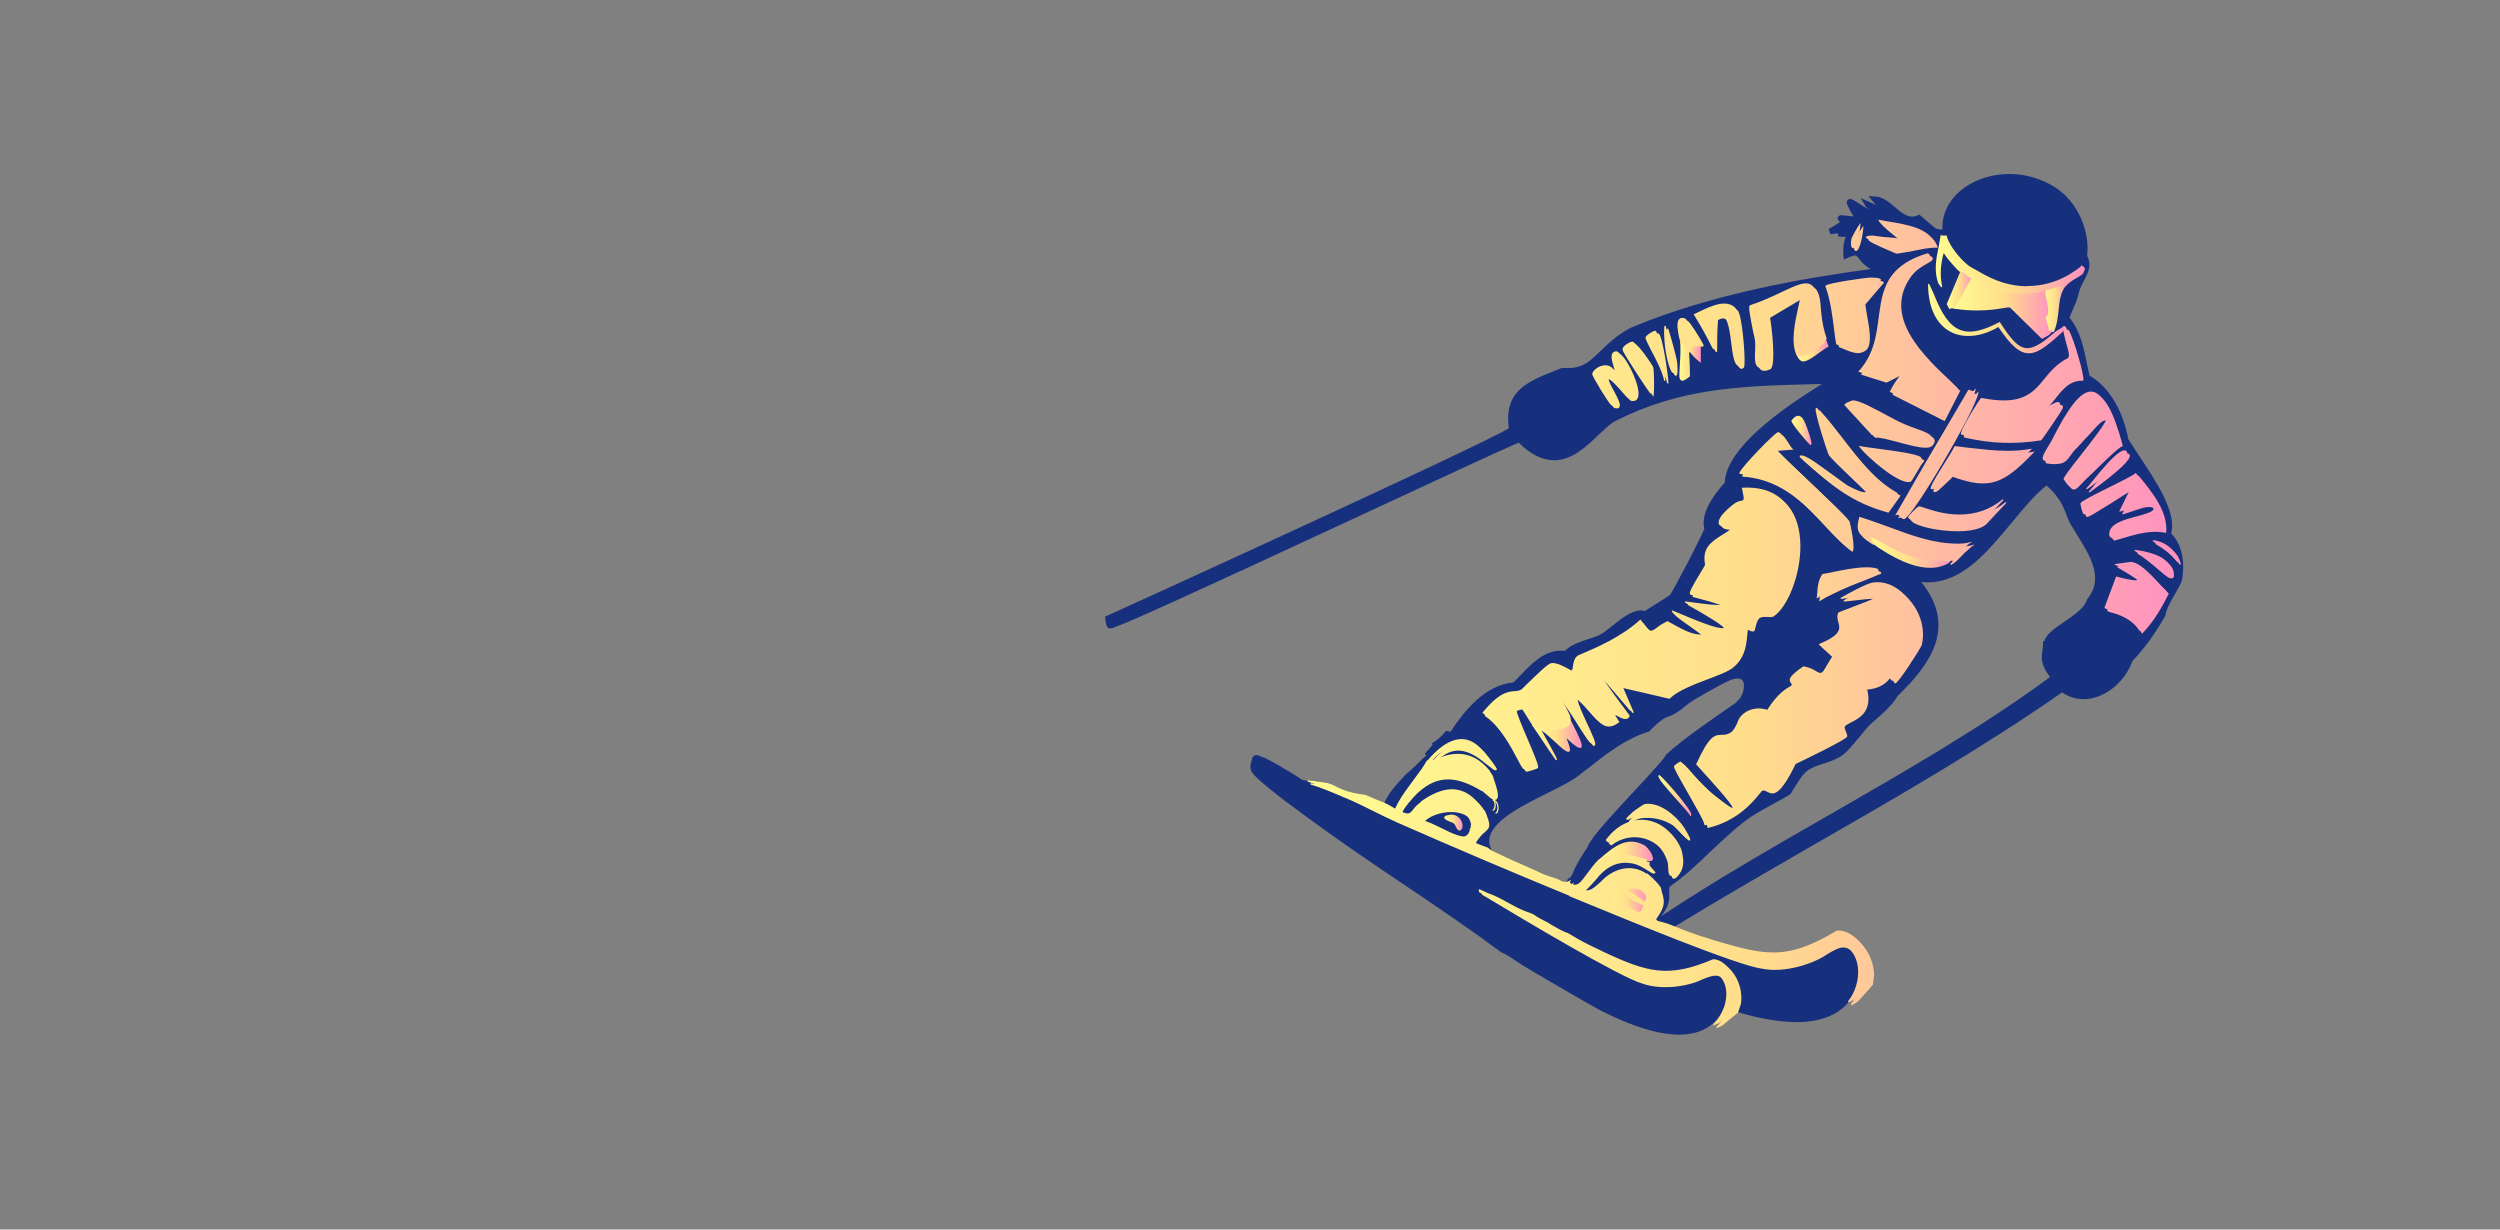 <?xml version="1.0" encoding="utf-8"?>
<!-- Generator: Adobe Illustrator 28.0.0, SVG Export Plug-In . SVG Version: 6.00 Build 0)  -->
<svg version="1.1" id="_レイヤー_1" xmlns="http://www.w3.org/2000/svg" xmlns:xlink="http://www.w3.org/1999/xlink" x="0px"
	 y="0px" viewBox="0 0 1220 600" style="enable-background:new 0 0 1220 600;" xml:space="preserve"><rect x="0" y="0" width="1220" height="600" fill="#808080" stroke="none"/>
<style type="text/css">
	.st0{fill:#17307D;}
	.st1{fill:url(#SVGID_1_);}
	.st2{fill:url(#SVGID_00000178898570736578551150000014928930754180242623_);}
	.st3{fill:url(#SVGID_00000163043767170388547370000017537501794309914030_);}
	.st4{fill:url(#SVGID_00000015352275949798516570000010135082280572468361_);}
	.st5{fill:url(#SVGID_00000107565274535883654330000010855159166264733866_);}
	.st6{fill:url(#SVGID_00000111892977664451636800000010327258226066768566_);}
	.st7{fill:url(#SVGID_00000088845418765847522690000005006761243059813027_);}
	.st8{fill:url(#SVGID_00000025411537877634566390000012819681961547071896_);}
	.st9{fill:url(#SVGID_00000177443700517172914630000015048052421326167219_);}
	.st10{fill:url(#SVGID_00000142869500880948922900000016501203506606863017_);}
	.st11{fill:url(#SVGID_00000141446906105129593320000014800738979893360781_);}
	.st12{fill:url(#SVGID_00000117670710242320271650000011167221316348902283_);}
	.st13{fill:url(#SVGID_00000151535015182100460060000013376471160605963907_);}
	.st14{fill:url(#SVGID_00000152964803010465966690000000094949818936743318_);}
	.st15{fill:url(#SVGID_00000066514621447334328110000005174708732842513061_);}
	.st16{fill:url(#SVGID_00000128474294306093678340000004524714788485795743_);}
</style>
<g>
	<g>
		<g>
			<path class="st0" d="M1059.5,260.3c2.9-10.2-7.4-25.5-15.7-38c-1.9-2.9-3.7-5.7-5.2-8c-2.6-14.1-9.6-25.7-18.9-31
				c-0.4-1.8-0.8-3.6-1.2-5.5c-1.6-8-3.3-16.2-8.5-22.7c0.2-1.1,0.7-2.1,1.2-3.2c0.4-0.9,0.7-1.6,1-2.5c0.6-0.8,1.2-2.5,2.4-6.9
				c0.2-0.7,0.4-1.2,0.4-1.5c0.5-1.2,1.2-2.5,1.8-3.7c1.2-2.3,2.6-4.7,2.8-7.6c0.1-1.7-0.3-3.5-1.1-4.9c1.4-10.5-3.5-25.4-15.3-33.2
				c-6.8-4.4-14.7-6.7-22.6-6.7c-10.6,0-20.7,4.1-26.9,11.1c-4.1,4.7-6.1,10.3-5.8,16c-0.1,0-0.2,0-0.3,0c-1.6,0-2.9-0.3-3.7-1.1
				c-1.5-1.2-3-2.5-4.4-3.7c-0.8-0.7-1.4-1.3-2.2-1.9l-0.7-0.6l-0.8,0.4c-1,0.4-1.8,0.6-2.7,0.6c-2.9,0-5.6-2.2-8.2-4.5
				c-3-2.5-5.9-5.1-9.8-5.3l-3.3-0.2l2.1,2.5c0.6,0.7,1.1,1.2,1.5,1.8c-1.1-0.5-2.2-1.1-3.5-1.6l-3.9-1.7l2.2,3.6
				c0.5,0.8,1.1,1.3,1.6,1.8c-1.9-1-3.6-2.1-5.1-3.1c-2.1-1.3-3-1.9-3.8-1.9c-0.6,0-1.2,0.3-1.4,0.8c-0.6,1-0.4,1.9,3,7.7
				c-1,0-2.1-0.2-3.2-0.3c-1.1-0.1-2-0.3-2.6-0.3c-1.4,0-1.8,0.8-1.9,1.2c-0.2,0.9,0.3,1.4,1.2,2.1c-0.6,0.4-1.2,0.8-1.8,1.2
				c-1.2,0.8-2.5,1.5-3.8,2.3l0.8,2.5c1.2-0.1,2.4-0.3,3.6-0.5l0.4,1.7h0.5c1.2,0,2.2,0.1,3,0.1v0.1c-0.6,1.5-1.5,4.2-1.1,9.1
				l0.2,1.9l1.7-0.8c1.9-0.9,3.2-1.2,3.9-1.2c0.5,0,0.7,0.2,1.5,1.2c1,1.3,2.5,3.4,6,5.4c-32.1,4.3-77.2,12-116.3,28.3h-0.1
				c-7.4,3.7-11.7,8.1-15.6,11.8c-4.9,4.8-8.4,8.2-15.8,8.2c-0.8,0-1.6,0-2.5-0.1h-0.3l-0.3,0.1c-1.2,0.5-2.3,1-3.5,1.4
				c-13.2,5.3-24.7,9.9-22.2,28c-13.2,8.2-188.2,88-196.1,91.5l-0.9,0.4l0.1,1c0.3,4.3,1.4,4.7,2.1,4.8h0.2h0.1
				c2.9,0,41.9-17.9,128.2-58c34.8-16.2,65.1-30.2,71.1-32.7c5.9,5.8,11.5,8.6,17.3,8.6c8.7,0,15.5-6.5,21.6-12.3
				c2.9-2.7,5.5-5.3,8-6.7c32.1-16.4,61.7-17.2,96-18.1c1.7,0,3.4-0.1,5.1-0.1c-31,19.1-46.9,35.2-47.4,48
				c-11.7,13.2-10.5,19.8-10.1,22.2c0,0.2,0.1,0.3,0.1,0.5c-1.2,3.4-15.2,30.4-16.9,32.4c-2.1,1.3-4.2,2.7-6.3,4
				c-2,1.2-3.9,2.5-5.9,3.7c-0.6-0.2-1.2-0.3-1.9-0.3c-4.5,0-9.7,4.1-14.3,7.8c-2,1.6-4,3.2-5.5,4c-1,0.6-3,1.2-5,1.9
				c-4.7,1.5-9.9,3.3-12.1,6c-0.7-0.1-1.3-0.1-2-0.1c-8.2,0-14.1,6.1-19.3,11.5c-1.3,1.4-2.7,2.8-3.9,4c-13.9,1.4-23.7,13.4-30.7,24
				c-0.5,0-1,0-1.4-0.2l-0.9-0.2l-0.5,0.7c-1.3,1.7-3.1,3.3-5.2,4.7l-1.1,0.7l0.3,0.7c-0.4,0.7-1.5,1.8-2,2.4
				c-0.6,0.6-0.9,0.9-1.1,1.2l-0.7,0.9l0.8,0.8l-0.1,0.1c-0.4,0.3-0.9,0.6-1.2,0.9c-1.4,1.4-6.2,6.2-8.8,8.2
				c-0.7,0.8-1.3,1.5-2.1,2.3c-3.3,3.5-6.5,7.3-8.5,11.8l-0.1,0.3l0.3,0.1c1.2,0.5,2.4,1.2,3.5,1.8c0.7,0.4,1.3,0.8,2,1.1l0.3,0.1
				l0.1-0.3c2.1-4.7,5.9-10,9.4-14.6c2.1-2.9,4.2-5.7,5.6-8h1.3l0.4-0.6c4.3-6.2,9.1-9.3,14-9.3c6.2,0,11.1,4.8,13.1,7.9
				c-0.1-0.1-0.2-0.2-0.4-0.3l-1.7-1.5l-0.3,1.4c-8.2-6.3-16.1-8.1-24.2,1.2l-0.5,0.5l0.7-0.1c1-0.1,2.2-0.6,3.7-1.1
				c6.5-3,14.1-2.9,20,2.1c0.3,1.2,1.1,2.3,1.7,3.2c0.6,0.8,1.1,1.4,1.3,2.2c1.9,5.7,2.3,7.9,2.3,8.7c-0.9-0.4-2.5-1.4-3.8-2.3
				c-4.6-3-11.5-7.5-19.2-7.5c-5.7,0-10.9,2.5-15.6,7.3l0,0c-0.9,0.9-8.4,8.6-7.8,11.4c0.1,0.7,0.6,1.2,1.2,1.3
				c2.1,0.9,3.4,1.2,4.4,1.2c1.8,0,2.8-1.2,3.7-2.3c0.9-1.1,1.9-2.3,3.9-3.8c4.2-3.5,9.1-5.3,13.7-5.3c6.4,0,11.4,3.5,14.2,10
				c1.6,4.3,1.3,4.6-0.4,6.1c-1.2,1.2-3.3,3-5.4,6.8l-0.7,1.2l1.2,0.7c1.4,0.7,4.1,1.8,8.2,3.3l2.6,1l-0.9-2.7
				c-3.5-10.6,14.1-19.3,28.2-26.3c7-3.5,13-6.5,16.3-9.5c1.1-0.9,2.1-1.7,3.3-2.5c9-7.1,18.3-14.4,29.4-17.8l0.3-0.1l0.3-0.3
				c5.7-5.8,7.3-6.3,9.1-7c1.9-0.7,4-1.4,9.3-5.9c2.9-2.5,17.1-10.1,19.2-11.1c2.2-1.1,4-1.6,5.4-1.6c1.4,0,2.3,0.6,2.8,1.8
				c0.9,2.8-0.8,7.4-2.5,8.7L847,343c-10.7,7.4-25.5,17.5-33.8,25.1l-0.3,0.3l-0.1,0.3c-0.6,1.5-8,9.5-14.6,16.6
				c-8.8,9.5-18.8,20.2-22.1,25.4l-1.2,2.1h0.2c-0.2,0.3-0.4,0.6-0.6,0.9c-2.3,3.5-5.2,8-6.6,11.5c-0.4,1.2-1.2,2.9-2.4,3.5
				l-0.4,0.2l-0.2,0.4c-0.1,0.1-0.1,0.3-0.2,0.5c0,0.1-0.1,0.2-0.1,0.2l-0.5,1l0.9,0.7c1.2,1.1,2.5,1.5,3.7,1.5
				c0.9,0,1.6-0.2,2.4-0.7l-1.2,1.2l1.2,1c1.2,1,2.4,1.4,3.7,1.4c2.8,0,5.2-2.1,7.9-4.6c3.3-3,6.9-6.3,12.1-6.3c2.8,0,5.7,1,8.8,2.9
				c1,0.6,2.9,2.3,3.8,3.5l0.1,0.2c3.3,6,0.5,10.5-1.2,13.1c-0.9,1.4-1.6,2.5-1,3.6c0.5,1,1.6,1.1,2.1,1.1l-1,0.7l2.7,0.9
				c0.1,0,0.3,0.1,0.7,0.2c1.1,0.3,3.5,0.9,5.1,1.5l0.7,0.3l0.6-0.4c23-14.1,46.8-27.7,69.7-41c40.2-23,81.6-46.9,120.4-73.9
				c3.3,2.2,6.8,3.3,10.6,3.3c9.4,0,19.2-7.4,23.3-17.5l0.5-1.2c5.9-6.2,11.1-13.4,15.9-21.9l0.1-0.2v-0.2c0.6-3.3,2.8-7,4.7-10.3
				c1.5-2.7,3.1-5.2,3.5-7.3C1066.1,275.7,1065.5,266.3,1059.5,260.3z M804.7,418.3c-0.2,0-0.7,0-1.3-0.3l-1.7-0.6v1.8
				c0,0.6,0.1,1.2,0.3,1.6c-1.9-1.2-4.1-2.3-6.3-2.6c-1.3-0.2-2.7-0.3-3.9-0.3c-7.8,0-11.4,4.1-15.6,8.8c-0.5,0.6-1.1,1.2-1.5,1.7
				c0.4-0.6,0.9-1.2,1.2-1.7c1.4-2.1,3.2-4.4,5.3-6.5c5.7-5.6,10.8-8.4,15.2-8.4c1.8,0,3.5,0.5,5.2,1.5
				C802.7,414.2,804.7,417.2,804.7,418.3C804.8,418.3,804.8,418.3,804.7,418.3z M1010,176.3L1010,176.3l0.2-0.2
				c0.9-0.7,1.2-1.5,1.2-2.6c1.1,3.8,1.8,7.5,2.1,9.3c-6.2,0.5-9.8,5-13.3,9.4c-1.7,2.2-3.5,4.4-5.6,6l-1.1,0.8l0.8,1.1
				c0.5,0.6,1.2,1,1.9,1c1.3,0,3.1-1,4.9-1.9c0.6-0.3,1.2-0.7,1.8-1c-1.7,3-7.4,11.1-9.2,13.7c-5.1,0.8-9.9,1.1-14.6,1.1
				c-6.7,0-13.4-0.8-20.4-2.3c1.2-3.1,6.5-12,8.6-14.9c3.9,0.8,7.3,1.2,10.5,1.2c12.1,0,16.7-5.8,21.2-11.2
				C1002.1,182.2,1005.1,178.7,1010,176.3z M948.2,117.5c0.2-0.6,0.3-0.7,0.4-0.8c0.1,0,0.1-0.1,0.2-0.1c1.6,5,6.8,10.8,10.1,13.6
				c1.2,1.2,2.8,1.9,4.2,2.7c0.7,0.3,1.2,0.7,1.8,1.1c8.3,4.9,16,7.2,24.2,7.3c6.6,0,13.3-1.6,19.1-4.5c-0.5,0.5-1,1-1.3,1.6
				c-0.1,0.2-0.2,0.3-0.3,0.5c-0.1,0.1-0.1,0.2-0.2,0.3v0.1v0.1c-0.1,0.3-0.3,0.5-0.5,0.8c-0.2,0.3-0.4,0.7-0.6,1
				c-1.5,3.3-1.9,6.9-2.3,10.4c-0.3,3.2-0.6,6.1-1.8,8.9h-0.2l-0.4,0.4c-1.1,1-2.1,1.8-3.1,2.5l-14.9-14.6l-0.3-0.2l-0.4-0.1h-0.1
				c-0.5-0.1-0.9-0.1-1.3-0.1c-0.7,0-1.3,0.1-2,0.2c-0.4,0.1-0.9,0.1-1.3,0.2h-0.1c-3.2,0.6-8.2,1-12.9,1c-3.8,0-7.3-0.3-10-0.7
				c-0.3,0-0.6-0.1-0.9-0.2h-0.1c-0.4-0.1-0.7-0.1-1.1-0.2c0,0,0-0.1-0.1-0.1c2-5,4.2-10,6.2-14.9l0.4-1l-0.8-0.7
				c-2.3-1.9-6.6-6.9-8.2-9.7l-1.6-2.7l-0.4,1.3C947.6,119.7,947.8,118.6,948.2,117.5z M951.4,159.8c-3.8-2.6-6.6-7-7.9-13
				C946,152.2,948.3,156.8,951.4,159.8z M920.9,117.4c1.7,0.2,3.6,0.4,5.8,0.6l3.1,0.3l-1.9-2.5c-0.9-1.2-2.4-2.2-4.1-3.5
				c-1.2-0.9-2.5-1.8-3.5-2.8c0.4,0.1,0.9,0.2,1.3,0.2c7.7,1.3,17.1,2.9,20.2,8.2c-2.9,0.2-6.5,1-10.2,1.6c-2.8,0.6-5.4,1.1-7.3,1.3
				c-2.9-1.2-6.5-2.8-9.1-4C916.8,116.9,918.7,117.1,920.9,117.4z M1018.7,292.2l-0.2,0.2l-0.1,0.3c-1,3.8-5.9,7.2-10.7,10.5
				c-4.7,3.2-9.1,6.1-10.1,9.7H997v1.3c0,1.2-0.1,2.3-0.3,3.4c-0.5,3.5-0.9,6.8,3.7,12.8c-33.2,24.5-71.1,46.2-107.6,67.2
				c-27.6,15.8-56.1,32.2-82.3,49.6c4.4-5,4.2-9,4.1-11.7c-0.1-1.3-0.1-2.2,0.3-2.9c7-4.8,13.6-11,20-17.2
				c6.3-5.9,12.9-12.2,19.7-16.9c2.6-1.7,6.8-4,10.6-6.1c3.6-2,6.8-3.7,8.4-4.8c0.3-0.2,0.4-0.4,1.2-1.8c1.4-2.3,4.7-7.8,6.9-9.5
				c2.5-1.8,5.4-2.8,8.3-3.7c3.2-1,6.3-2,9.3-4.2c2.5-1.9,5.3-5.4,8.1-8.7c2.2-2.8,4.3-5.4,6-6.8c9.7-8.3,11.4-11.2,12.2-12.6
				c0.2-0.3,0.3-0.5,0.4-0.6c16.4-15.9,29-33.8,11.6-55.7c1.1,0.1,2.1,0.2,3.1,0.2c16.9,0,29.1-14.8,40.9-29
				c5.8-7,11.2-13.6,17.1-18.3c6.6,5.9,8.3,10.6,9.7,14.3c0.6,1.5,1.1,3,1.8,4.2c1.1,1.8,2.3,3.7,3.5,5.8
				C1019.8,271,1026.9,282.2,1018.7,292.2z M713.7,408.6c2,0,3.3-1.2,3.9-3.5c0-0.1,0.1-0.2,0.2-0.4c0.2-0.4,0.5-0.8,0.4-2
				c-1-12.1-21-9.5-25.8-2.9l-0.3,0.3l0.4,0.1c4.6,1.3,8.6,3.4,12.3,5.1C708.6,407.1,711.4,408.6,713.7,408.6z M889.8,463.7
				c-5.4,3.2-12.8,7.5-24.4,7.5c-2.3,0-4.7-0.2-7.1-0.5c-12.3-1.6-65.9-23.8-88.7-33.2l-5-2c-24.5-10.1-51.2-21.5-84.4-35.9
				c-4-1.8-8.2-3.8-12.1-5.8c-4.1-2-8.3-4.2-12.7-6c-5.3-2.3-12.7-5.4-17.6-6.8c-0.9-0.1-1.7-0.3-2.4-0.5c-1.2-0.8-2.3-1.5-3.5-2.3
				c-3.5-2.1-10-6.1-14.6-8.3c-0.8-0.2-1.4-0.5-2.2-0.8c-0.2-0.1-0.3-0.2-0.5-0.3c-0.8-0.2-1.3-0.4-1.8-0.3c-2,0.6-1.7,1.7-1.9,2.4
				c-0.7,1.9-1,3.4-0.3,5.3c1.4,4.1,25,20.9,30,24.6c30.1,22.1,62.1,41.7,92.1,64c3.7,1.4,6.9,4.2,10.2,6.2
				c5.8,3.5,34.9,20.6,39.3,22.7c14.4,7.1,40.3,18.1,54.1,5.4c2-1.8,3.7-4.4,4.9-7.2c14.3,4.6,25.9,6.9,35.5,6.9l0,0
				c11.6,0,20.2-3.4,25.6-10c5.1-6.4,6.9-17.9,1.6-24.7C899.6,458.1,895.6,460.3,889.8,463.7z M800.3,477.8
				c-6.4-1.8-25-12.2-43-22.5c8.2,4,16.2,8.2,24.2,12.5c3,0.7,5.7,2,8.3,3.4c1.3,0.7,2.6,1.3,3.9,1.9c2.5,1.1,8.7,3.6,16,6.5
				C807,479.4,803.8,478.8,800.3,477.8z"/>
		</g>
	</g>
	<g>
		<linearGradient id="SVGID_1_" gradientUnits="userSpaceOnUse" x1="944.691" y1="129.224" x2="1017.407" y2="129.224">
			<stop  offset="0" style="stop-color:#FFFB91"/>
			<stop  offset="0.505" style="stop-color:#FFDE8B"/>
			<stop  offset="1" style="stop-color:#FF91BF"/>
		</linearGradient>
		<path class="st1" d="M1015.9,129.6l-0.2-0.2l-0.1,0.3c-0.4,0.8-2.8,2.4-6.4,4.6c-5.9,3.4-12.9,5.3-19.9,5.3H989l-0.1,0.1
			c-7.8-0.1-15.2-2.4-23.1-7.1c-0.6-0.4-1.2-0.7-1.8-1c-1.4-0.8-2.9-1.5-4.1-2.6c-3.5-2.9-8.8-9.2-9.9-13.9l-0.1-0.3l-0.3,0.1
			c0,0.1-1.9,0.1-2.1,0l-0.4-0.4l-0.1,0.6c-0.3,1.8-0.7,3.7-1,5.6c-1.2,5.8-2.3,11.6-0.1,17.6c0.4,0.6,0.7,1,0.9,1.2
			c0.4,0.7,0.4,0.7,0.8,0.6l0.1-0.1c0.1-0.1,0.1-0.2,0-0.7c-1-4.6-0.8-9.9,0.8-15.8c1.9,3,6,7.6,8.2,9.5l0.2,0.1h0.1
			c0.2,0,0.9,0.1,1.4,0.5c0,0,0,0.1,0.1,0.1c0.3,0.4,0.9,1.2,3.5,2.9c4.2,2.7,10.2,5.9,14.2,6.5h0.1h0.1h0.1
			c5.1,0.9,12.8,1.2,18,0.6c0.4-0.1,1.1-0.3,1.8-0.6c0.7-0.2,1.3-0.5,1.7-0.6c1.9-0.4,3.7-1.1,5.6-1.6c1.4-0.5,2.9-1,4.4-1.3h0.1
			l0.1-0.1c1.2-1.4,3.2-2.7,5.1-3.8c1.2-0.7,2.2-1.3,3.1-2l0.1-0.1v-0.1c0.2-0.5,0.4-0.9,0.6-1.2
			C1017.6,131.2,1017.7,130.6,1015.9,129.6z"/>
		
			<linearGradient id="SVGID_00000062871868344125565730000003242390345401630388_" gradientUnits="userSpaceOnUse" x1="780.111" y1="415.51" x2="806.638" y2="415.51">
			<stop  offset="0" style="stop-color:#FFFB91"/>
			<stop  offset="0.505" style="stop-color:#FFDE8B"/>
			<stop  offset="1" style="stop-color:#FF91BF"/>
		</linearGradient>
		<path style="fill:url(#SVGID_00000062871868344125565730000003242390345401630388_);" d="M805,420.3c-0.5,0-1.2-0.1-1.8-0.3
			c-7.6-2.4-15.6-4.2-22.7,0l-0.3-0.4c8.2-7.5,14.3-11.4,22.3-7.1c1.8,1.2,4.6,5.1,4.1,6.9C806.5,419.7,806.1,420.3,805,420.3z"/>
		
			<linearGradient id="SVGID_00000008862786135980128550000009588434621980958870_" gradientUnits="userSpaceOnUse" x1="783.564" y1="438.938" x2="803.768" y2="438.938">
			<stop  offset="0" style="stop-color:#FFFB91"/>
			<stop  offset="0.505" style="stop-color:#FFDE8B"/>
			<stop  offset="1" style="stop-color:#FF91BF"/>
		</linearGradient>
		<path style="fill:url(#SVGID_00000008862786135980128550000009588434621980958870_);" d="M799.3,445.8c-2.2-1.6-6.2-3.4-9.7-4.9
			c-2.6-1.2-4.8-2.1-5.8-2.8l-0.3-0.2l0.3-0.2c7-5.8,14.3-8.6,18.8-2.2c0.4,0.5,0.7,0.9,1,1.1l0.1,0.1v0.1c0.2,1.8-0.1,2.6-0.4,3.3
			c-0.1,0.2-0.1,0.3-0.2,0.5l-0.1,0.4l-0.3-0.3c-6.2-4.7-9.1-5.9-10.3-5.9c0,0.5,2.9,3.1,10,5.9l0.3,0.1l-0.1,0.3
			c0,0.1-0.1,0.4-0.1,0.6c-0.2,1.2-0.6,3.2-2.7,4.2l-0.2,0.1L799.3,445.8z"/>
		
			<linearGradient id="SVGID_00000046319114943970440060000010910386720840384384_" gradientUnits="userSpaceOnUse" x1="747.693" y1="359.385" x2="771.896" y2="359.385">
			<stop  offset="0" style="stop-color:#FFFB91"/>
			<stop  offset="0.505" style="stop-color:#FFDE8B"/>
			<stop  offset="1" style="stop-color:#FF91BF"/>
		</linearGradient>
		<path style="fill:url(#SVGID_00000046319114943970440060000010910386720840384384_);" d="M759.5,371c-0.3,0-0.5-0.2-5.1-7.1
			c-1.8-2.8-4.2-6.2-6.6-9.8l-0.1-0.2l0.2-0.2c1.2-1.2,1.9-1.2,3.1-0.3c0.8,0.5,1.9,1.2,3.9,1.3c2.8-0.8,7.8-0.5,9.1-2.6
			c0.6-0.9,0.7-2.3,0.2-4.2l0.5-0.2c0.7,1.5,1.6,3.5,2.7,5.5c3.1,6.1,5.1,10.3,4.4,11.4c-0.1,0.2-0.3,0.4-0.7,0.4l0,0
			c-0.7,0-2.1-0.5-6.7-4.8c2,4.8,1.9,5.9,1.6,6.4c-0.1,0.2-0.3,0.3-0.7,0.3l0,0c-1.1,0-3.2-1.8-6.4-4.8c-2.2-2-4.7-4.3-6.6-5.6
			c7.7,13.8,7.6,13.9,7.5,14.2l-0.1,0.1L759.5,371z"/>
		
			<linearGradient id="SVGID_00000124127773803602915820000001850057028891341733_" gradientUnits="userSpaceOnUse" x1="819.551" y1="176.434" x2="829.985" y2="176.434">
			<stop  offset="0" style="stop-color:#FFFB91"/>
			<stop  offset="0.505" style="stop-color:#FFDE8B"/>
			<stop  offset="1" style="stop-color:#FF91BF"/>
		</linearGradient>
		<path style="fill:url(#SVGID_00000124127773803602915820000001850057028891341733_);" d="M821,185.8c-0.3,0-0.6-0.1-0.9-0.4
			c-0.8-0.8-0.6-2.9-0.4-6.3c0.2-2.9,0.5-6.9,0.3-11.7v-0.3h10v10l-0.5-0.4c-1.8-1.4-3.2-2.9-3.9-3.8c-0.5-0.6-1-1.1-1.2-1.2
			c-0.1,0.2-0.1,1.9,0.1,4.6c0.1,1.7,0.2,4.1,0.2,7.2v0.1l-0.1,0.1C822.8,185.2,821.7,185.8,821,185.8z"/>
		
			<linearGradient id="SVGID_00000179627076697543958070000003132942615492572846_" gradientUnits="userSpaceOnUse" x1="910.964" y1="268.86" x2="952.512" y2="268.86">
			<stop  offset="0" style="stop-color:#FFFB91"/>
			<stop  offset="0.505" style="stop-color:#FFDE8B"/>
			<stop  offset="1" style="stop-color:#FF91BF"/>
		</linearGradient>
		<path style="fill:url(#SVGID_00000179627076697543958070000003132942615492572846_);" d="M942,277.1c-7.8,0-17.6-4.1-29-12.4
			c-2.1-2.8-2.2-3.5-2-3.8c1.4-1,3.5,1,7.1,2.7c4.1,2.3,9.2,5.1,13.9,6.5c5.9,1.9,12.2,2.6,17.9,2c1,0,1.9-0.4,2.5,0.3
			c0.2,0.4-0.2,1-1.4,2.3C948.4,276.3,945.4,277.1,942,277.1z"/>
		
			<linearGradient id="SVGID_00000063601973750069382110000017635374370193013888_" gradientUnits="userSpaceOnUse" x1="876.407" y1="169.768" x2="892.328" y2="169.768">
			<stop  offset="0" style="stop-color:#FFFB91"/>
			<stop  offset="0.505" style="stop-color:#FFDE8B"/>
			<stop  offset="1" style="stop-color:#FF91BF"/>
		</linearGradient>
		<path style="fill:url(#SVGID_00000063601973750069382110000017635374370193013888_);" d="M880.1,176.4c-1.4,0-2.5-1.1-3.5-3.5
			l-0.2-0.3l0.3-0.1c3.6-1.2,11-4.7,12.8-8.6l0.3-0.7l0.2,0.7c0,0,0.1,0.1,0.1,0.2c0.4,0.5,1.2,1.7,2.2,4.8l0.1,0.2l-0.2,0.1
			C888.2,171.3,883.5,176.1,880.1,176.4z"/>
		
			<linearGradient id="SVGID_00000025437075666088508510000003155917365559658128_" gradientUnits="userSpaceOnUse" x1="874.193" y1="209.991" x2="884.025" y2="209.991">
			<stop  offset="0" style="stop-color:#FFFB91"/>
			<stop  offset="0.505" style="stop-color:#FFDE8B"/>
			<stop  offset="1" style="stop-color:#FF91BF"/>
		</linearGradient>
		<path style="fill:url(#SVGID_00000025437075666088508510000003155917365559658128_);" d="M883.4,217.1c-1.2-0.8-9.5-10.7-9.2-11.8
			c5.4-7.3,7.5,3.9,8.8,6.8c1.4,4.5,1,4.9,0.8,5l-0.2,0.1L883.4,217.1z"/>
		
			<linearGradient id="SVGID_00000168800567655414319590000011784929744789533072_" gradientUnits="userSpaceOnUse" x1="940.86" y1="155.429" x2="1008.061" y2="155.429">
			<stop  offset="0" style="stop-color:#FFFB91"/>
			<stop  offset="0.505" style="stop-color:#FFDE8B"/>
			<stop  offset="1" style="stop-color:#FF91BF"/>
		</linearGradient>
		<path style="fill:url(#SVGID_00000168800567655414319590000011784929744789533072_);" d="M990.1,172.4c-4.5,0-8.6-3.5-14.9-12.8
			c-17.4,10-34.3,2.7-34.3-21l0.5-0.1c0.9,1.8,1.6,3.5,2.4,5.2c7.4,19,15.2,22.3,31.9,13.5l0.2-0.1l0.1,0.2
			c5.3,8.2,8.9,12.6,13.4,12.6l0,0c3.7,0,8.1-3.2,13.5-7.9c0.5-0.5,1.2-0.9,1.8-1.2c0.9-0.5,1.7-1,2.2-1.6l0.1-0.1h0.1
			c0.3,0,0.6,0,0.8,0.2c0.2,0.2,0.2,0.5,0.1,0.7v0.3c-0.1,0-0.5-0.1-0.6,0c-0.1,0.1-0.1,0.4,0,0.8v0.1l-0.1,0.1
			C999.8,168.1,994.9,172.4,990.1,172.4L990.1,172.4z"/>
		
			<linearGradient id="SVGID_00000039121697616375476020000012898230345240019622_" gradientUnits="userSpaceOnUse" x1="809.35" y1="388.303" x2="825.485" y2="388.303">
			<stop  offset="0" style="stop-color:#FFFB91"/>
			<stop  offset="0.505" style="stop-color:#FFDE8B"/>
			<stop  offset="1" style="stop-color:#FF91BF"/>
		</linearGradient>
		<path style="fill:url(#SVGID_00000039121697616375476020000012898230345240019622_);" d="M824.8,398c-0.2-0.6-3-3.8-5.8-6.9
			c-6-6.7-10-11.3-9.7-12.5c0.1-0.2,0.2-0.3,0.4-0.4h0.1l0.1,0.1c1.8,1.2,15.9,17.1,15.5,19.4c0,0.2-0.2,0.4-0.4,0.5l-0.3,0.1V398z"
			/>
		
			<linearGradient id="SVGID_00000088853977562780504010000009706867731414907277_" gradientUnits="userSpaceOnUse" x1="704.817" y1="401.411" x2="713.782" y2="401.411">
			<stop  offset="0" style="stop-color:#FFFB91"/>
			<stop  offset="0.505" style="stop-color:#FFDE8B"/>
			<stop  offset="1" style="stop-color:#FF91BF"/>
		</linearGradient>
		<path style="fill:url(#SVGID_00000088853977562780504010000009706867731414907277_);" d="M712.2,405.3c-0.9,0-1.2-0.9-1.7-1.8
			c-0.3-0.7-0.7-1.4-1.2-1.8c-0.1-0.1-0.5-0.2-0.9-0.4c-2-0.8-3.7-1.4-3.6-2.4c0-0.6,0.8-1,2.3-1.2c3.4-0.9,6.3,1.9,6.6,4.7
			c0.2,1.4-0.3,2.6-1.2,2.9C712.4,405.3,712.3,405.3,712.2,405.3z"/>
		<g>
			<g>
				
					<linearGradient id="SVGID_00000019680464164163009000000014061252147064357033_" gradientUnits="userSpaceOnUse" x1="639.505" y1="305.147" x2="1064.298" y2="305.147">
					<stop  offset="0" style="stop-color:#FFFB91"/>
					<stop  offset="0.505" style="stop-color:#FFDE8B"/>
					<stop  offset="1" style="stop-color:#FF91BF"/>
				</linearGradient>
				<path style="fill:url(#SVGID_00000019680464164163009000000014061252147064357033_);" d="M1006.5,197.9
					c-1.2-0.9-2.7,0.4-4.5,1.2c-1.7,0.9-3.3,2-4.6,1.6c2.1-1.7,3.8-3.9,5.6-6.1c3.6-4.7,7.3-9.1,13.5-8.8l0.1-0.1
					c1-1.2-4.8-21.3-7.1-24.6l-0.1-0.1h-0.1c-0.3-0.1-0.7,0.1-0.8,0.2c-0.2,0.3-0.2,0.7-0.2,1.2c0.2,2.2,1,4.7,1.5,6.8
					c1,3.3,1.8,6,0.7,7c-13.4,6.6-12.7,20.6-31.2,20.6l0,0c-3.2,0-6.8-0.4-10.9-1.2h-0.2l-0.1,0.1c-1.2,1.3-10.7,16.3-9.7,17.7
					l0.1,0.1h0.1c12.9,3,24.4,3.4,37.4,1.4h0.1l0.1-0.1c1.2-1.5,10.2-14.6,10.4-15.6C1006.8,198.5,1006.8,198.2,1006.5,197.9z
					 M925.4,123.8L925.4,123.8L925.4,123.8c2.1-0.2,5-0.8,8-1.3c4.5-0.9,8.4-1.8,11.8-1.6h0.4l-0.1-0.4c-2.2-7.8-14.1-9.7-22.7-11.1
					c-1.5-0.3-3.1-0.5-4.4-0.8l-0.5-0.1l0.2,0.5c0.5,1.2,3.4,3.6,6.2,5.9c1.2,1,2.4,2,3.3,2.7c-1.8-0.2-3.5-0.4-5-0.5
					c-5.3-0.2-8.2-1.6-10.7-0.3C911.5,117.7,913.8,118.8,925.4,123.8z M741.9,371.9c1.6,3.1,2.4,4.5,3,4.7h0.1l0,0
					c0.5,0,5.2-1.4,5.5-1.8c0.6-0.8-1.2-5.2-5.1-14.3c-2.4-5.6-5.3-12.4-5.2-13.6c0.5-0.2,2.5-0.7,3-0.8c0.6,0.6,3.6,5.5,4.9,7.6
					c0.5,0.8,0.9,1.4,1.1,1.7l0.2,0.3l0.2-0.2c1-1,1.3-1,2.4-0.2c0.9,0.5,2,1.2,4.3,1.4c1.3-0.3,2.6-0.5,3.8-0.7
					c2.5-0.4,4.7-0.7,5.8-2.1c0.7-1.1,0.8-2.5,0.3-4.6l-0.2-0.5c-1-2-1.9-4.1-3.2-5.9c1.2,0.7,5,6.6,7.8,11c4.4,7,6.4,10.1,7.3,10.1
					h0.1l0,0c0.2,0,0.3-0.2,0.4-0.4c0.5-1.1-1.2-4.7-3.9-10.6c-2.1-4.5-4.4-9.5-4.6-11.6c2.9,2.5,5.1,5,7,7.2
					c4.5,5.4,7.7,8.1,13.2,3.9l0.2-0.2l-0.2-0.2c-1.3-2-1.8-2.9-1.9-3.2c0.3,0.1,0.8,0.3,1.2,0.6c1.7,1,5,2.6,5.9-0.2v-0.1l-0.1-0.1
					c-2.8-3.7-10.6-14.3-12.7-17.6c2.7,2.8,11.2,12.9,14.3,16.5l0.5-0.3l-5.1-11.9c3.6,0.9,7.3,1.6,10.9,2.5
					c3.8,0.9,7.7,1.8,11.5,2.7h0.2l0.1-0.1c3.7-3.8,11.6-6.8,18.4-9.4c5.3-2,10.2-3.8,12.7-5.9c6.7-5.7,6.3-13.4,6.9-18
					c0.3-0.3,0.7,0,1.1,0.2c0.7,0.3,1.4,0.6,2,0.2c0.3-0.2,0.5-0.8,0.7-1.9c0.4-1.6,0.9-3.8,2.2-4.6c0.9-0.5,2.5-0.5,3.7-0.4
					c0.9,0.1,2.1,0.1,2.8-0.2c13.9-9,25.8-63.7-13.6-61.7h-0.4l0.1,0.4c1.2,5.7,1.1,5.7-0.5,6c-1,0.2-2.3,0.5-4.1,2
					c-2.9,2.3-7.6,6.6-6.7,9.2c0.4,1.8,4.6,2,7,1.6c-1.7,1.5-3.6,2.8-5.5,3.9c-5.3,3.4-9.8,6.3-8.2,14.5c-0.4,0.8-1.3,2.4-2.5,4.3
					c-3.9,6.5-5.6,9.5-4.8,10.3h0.1h0.1c12.7,3.3,15.2,4.5,15.5,4.9c-4.2,0.4-8.5-0.4-18.1-1.6l-0.2,0.5
					c18.5,10.3,19.1,12.2,19,12.5c-3.5,0.5-12.4-3.3-24.9-8.5l-0.5-0.2l0.1,0.5c0.2,1.1,3.1,3.2,7.9,6.5c2.7,1.9,5.9,4.2,6.3,4.9
					c-4.5-0.1-8.3-2.2-12.4-4.4c-1.2-0.7-2.6-1.4-3.8-2.1l-0.1-0.1l-0.1,0.1c-2.6,1.2-4.3,2.4-5.6,3.4c-3.6,2.8-3.5,1.2-7.7-3.8
					l-0.2-0.3l-0.2,0.2c-8.9,8.2-21.2,13.5-27.1,16c-1.9,0.9-3.2,1.3-3.5,1.6c-1.6,1.4-1.9,3.5-2.1,5c-0.1,1.1-0.3,1.9-0.7,2.1
					c-0.2,0-0.9-0.4-1.5-0.8c-2.3-1.2-5.9-3.2-8.4-2.8c-1.6,0.3-6.2,4.8-11.3,9.7c-1.6,1.6-3.2,3.2-3.5,3.3c-1,0.5-1.9,0.6-3.1,0.7
					c-3.2,0.2-7.5,0.6-15.5,10.3l-0.2,0.2l0.2,0.2C733.2,355.5,738.7,365.8,741.9,371.9z M932.5,135.1c2.4-3.4,5.8-5.3,8-6.5
					c1.7-1,2.8-1.6,2.7-2.4c0-0.6-0.6-1-1.1-1.2L942,125h-0.1c-34.4,10.4-15.5,37.7-33.5,57.5l-0.3,0.3l0.4,0.1c2,0.7,4,1.2,6,1.9
					c2,0.7,4,1.2,6,1.9h0.1l0.9-0.4c5.2-2.7,7.9-4.1,8.6-4.2c-0.1,0.4-0.8,1.2-1.3,2c-1.3,1.9-3.5,4.7-5.2,8.3l-0.1,0.2l25.5,12.9
					l7.6-14.8l-0.2-0.1c-1.2-1.1-2.3-2.2-3.5-3.4C938.5,173.5,918.6,154.6,932.5,135.1z M884.6,236.6c-7.1-6.7-14.4-13.7-17.1-16.6
					l7.8-0.6l-0.5-0.4c-0.5-0.4-1.2-1.4-1.9-2.6c-1.6-2.6-2.8-4.2-3.8-4.2l0,0c-1.5,0.1-17.3,16.5-18.7,19.5
					c-0.1,0.2-0.2,0.5-0.1,0.8l0.1,0.1h0.1c27,1.8,39.5,26.5,53.4,36.7c1.9-1.2-1.1-14.1-1.3-14.8
					C901.8,253,893.5,245.1,884.6,236.6z M1021.4,230.6c5.5-5.4,12.3-12.1,14.4-12.9l0.2-0.1l-0.1-0.2c-9.2-34.1-17.9-32-33.4-1l0,0
					c-0.3,0.7-0.9,1.4-1.4,2.4c-1.5,2.5-3.4,5.4-2.9,6.7c0.1,0.3,0.3,0.6,0.7,0.7c1.5,0.2,2.8,0.3,3.8,0.3c4.6,0,5.9-1.6,7.7-4.2
					c0.8-1.2,1.7-2.4,3.2-3.8l0,0l0,0c1.2-1.2,2.6-2.8,4-4.4c4.3-4,9.4-12,11.3-7.7c0.2,1.2-7,10.6-12.4,17.4
					c-5.3,6.7-8.2,10.6-8.2,11.4C1013,242,1012.1,238.9,1021.4,230.6z M921.6,250.2l5.9-8.3l-0.3-0.2c-11.5-6.5-19.7-17.1-27.5-27.2
					c-3.6-4.7-7.5-9.7-11.5-14.1l-0.1-0.1h-0.1c-0.2,0-0.3,0.1-0.4,0.2c-0.9,1.5,5.7,21.7,6.3,22.8c1.7,2.6,15.3,14.9,18.1,18
					c-0.2,0.1-0.4,0.2-0.7,0.2l0,0c-1.4,0-4-1.1-7.9-3.1c-0.7-0.4-3.2-2.1-5.9-4.2c-6.7-4.6-14.8-11.5-17.6-10.6
					c-0.1,0.2-0.2,0.4-0.1,0.7v0.1l0.1,0.1C894.2,237.3,903.7,245.3,921.6,250.2L921.6,250.2z M896.5,162.7c0.3,2.1,0.5,4.3,0.9,6.4
					v0.2l0.1,0.1c5.7,2.3,9.6,4.6,13.5,1.2c2.5-3,1.4-9.5,0.2-16.3c-0.3-1.9-0.7-3.8-0.9-5.7c1.9-2.2,3.8-4.5,5.7-6.7
					c1.1-1.2,2.1-2.5,3.2-3.7l0.1-0.1V138c0.1-1.2-4.5-1.2-5.9-1.1c-1.1,0-20.6,2.6-21.2,4v0.1v0.1
					C894.7,147.9,895.6,155.4,896.5,162.7z M1053.9,285.1c-4-4.3-8.6-9.2-12.7-9.5l-8.2,1.1l0.7,0.4c9,5.2,10.7,6.8,10.6,7.3
					c0,0-0.1,0.2-0.9,0.2c-1.5,0-4.5-0.6-9.2-1.8l-0.2-0.1l-0.1,0.2c-1,2.5-1.8,5-2.8,7.5c-1,2.5-1.8,5-2.8,7.5v0.1l0.1,0.1
					c0.2,0.3,0.7,0.5,1.9,0.8c3.3,0.9,10.2,2.8,14.9,10.1l0.2,0.3l0.2-0.3c5.9-6.2,9.9-13.5,12.7-19.2l0.1-0.2l-0.2-0.1
					C1057,288.4,1055.6,286.8,1053.9,285.1z M981.1,221.4c-6.4,0-12.7-0.8-19.2-1.5c-2.1-0.3-4.3-0.5-6.5-0.8h-0.2l-0.1,0.2
					c-1.8,3.8-12.9,19.9-11.5,20.7c1.4,0.7,2.2-0.5,9.4-7.3c17.8,6.4,24.6,3.6,39-11.4l0.9-0.9l-0.9,0.1
					C988.6,221.1,985.1,221.4,981.1,221.4z M1041.5,238.7c-0.9,1.8-1.7,3.7-2.7,5.6c-1,2.1-2,4.1-3,6.2l-0.2,0.5l0.6-0.1
					c1.2-0.3,2.6-0.8,4.1-1.3c3.8-1.1,8.1-3.4,11.1-1.4c0.7,0.7,1,1.2,0.9,1.6c-0.3,1.3-3.9,2.3-7.8,3.4c-6.2,1.6-14,3.6-13.8,8.9
					c0,0.9,0.4,1.2,0.9,1.5l0.2,0.2h0.1c1.3-0.4,2.8-0.8,4.1-1.2c7-2.1,13.7-4,20.8-2.6l0.3,0.1v-0.3c0.9-10.1-6.8-19.5-12.9-27
					l-0.6-0.7l-0.2,0.2c-1.3,1.2-7.3,4.1-13.1,7c-9.1,4.5-13.4,6.8-13.6,7.6c-0.2,0.3,0.6,3.5,1.1,4.6c0.2,0.5,0.4,0.7,0.6,0.8h0.1
					l0,0c0.9,0,4.9-2.5,11.4-6.5C1034.6,242.7,1039.4,239.7,1041.5,238.7z M943.1,217.4c0.9-1.1,1.2-1.9,1-2.7
					c-0.5-1.7-3.3-2.7-7.2-4.1c-2.5-0.9-5.3-1.9-8.2-3.3c-1.2-0.6-3.3-1.6-5.6-2.9c-6.3-3.3-14.2-7.9-17.6-7.7c0,0-0.1,0.1-0.3,0.1
					c-3.1,1.2-3.6,1.6-3.6,2.1v0.1l13.4,14.6h0.1c2.9-0.2,6.5,1,11.3,2.2c4.9,1.3,10,2.7,13.3,2.7
					C941.3,218.5,942.4,218.2,943.1,217.4z M926.6,252.3l-0.4,0.6l0.7-0.2c0.1,0,0.3-0.1,0.4-0.1c0.4,0,0.6,0.2,0.9,0.4
					c0.3,0.2,0.7,0.4,1.1,0.3c4.3-1.2,34.6-52.8,36.1-61.4l0.2-1l-0.7,0.8c-0.6,0.8-1.2,0.6-1.8,0.2c-0.4-0.2-0.7-0.4-1.1-0.2h-0.1
					l-6.6,11.3C945.8,219,936.1,235.8,926.6,252.3z M836.1,169.6c1,1.9,1.2,2.2,1.4,2.2h0.2l0.1-0.1c0.2-0.2,0.2-0.7,0.2-2.6
					c0-2.3-0.1-6.6,0.4-12.9c9.8-5.9,5.9,22.4,11.3,23.8l0,0c0.4,0,0.9-0.2,1.2-0.5c0.2-0.1,0.3-0.4,0.4-1.5
					c0.4-5.1-1.2-24.2-3.3-26.5c-5.1-4.9-14.3,0.6-20,3.2l-0.2,0.2l0.2,0.2C832.5,162.2,834.9,167,836.1,169.6z M957.6,252.5
					c-7.2,0-13.1-2-16.8-3.2c-1.4-0.5-2.4-0.8-3-0.8l0,0c-0.6,0-5.3,4.7-5.3,5.3c1.6,4.2,30.6,9,37.2,1.6l9.4-10l-0.4-0.4
					C972.7,250,965.5,252.5,957.6,252.5z M787.8,199.1c0.5,0.1,0.9,0.2,1.2,0.2l0,0c0.7,0,1.1-0.2,1.3-0.7
					c1.4-2.2-5.1-10.8-5.3-13.6c2,0.6,5.9,5.1,8.3,7.9c1.7,1.9,2.3,2.6,2.6,2.7c1.9,0.3,3.6,0,3.7-3.5c0-6.3-6.9-19.4-9.5-19.4l0,0
					c-3.5,0.5-2.1,4.5-1.3,7.3c0.2,0.8,0.6,2,0.6,2.5c-3-5.9-10.6-1.6-11,1.3C778.3,184.9,786.8,198.9,787.8,199.1z M915.9,220
					c-3.3-0.4-5.9-0.8-6.8-1l-0.7-0.1l0.4,0.6c2.8,3.7,18.2,17.4,23.6,15.6c0.4-0.3,1.2-1.5,2.5-3.8c1.3-2.3,3.1-5.3,4-6.1l0.1-0.1
					V225C939,223.4,931.2,222,915.9,220z M890.7,281.5L890.7,281.5c-2.1,2.9-2.4,6.3-2.6,9.4c-0.1,0.7-0.1,1.4-0.2,2l-0.1,0.6
					l0.5-0.3c2.1-1.4,4.3-2.5,6.5-3.5c4.9-2.5,10-4.5,15-6.4c2.6-1.1,5.3-2.1,8-3.3l0.2-0.1v-0.2c0-0.3-0.1-0.5-0.3-0.7
					C911.1,276.5,895.5,280.9,890.7,281.5L890.7,281.5z M806.9,193.6l0.1-0.7c0.3-2.8,0.3-12-0.3-13.9c-0.2-0.7-7.1-10.9-8.7-11
					h-0.1l0,0c-0.5,0-2.7,1-3.9,2.2c-0.6,0.6-0.8,1.2-0.8,1.8c0.1,1.4,11.9,19.2,13.3,21L806.9,193.6z M963.4,265.8h-0.2
					c-0.1,0-0.1,0-0.3,0.1c-0.6,0.2-2.5,0.8-5.7,0.8h-0.6c-11.6,0-22.5-4-33.2-8c-4.7-1.7-9.6-3.5-14.4-5l-0.3-0.1l-0.1,0.3
					c-2,6.9,0.2,8.4,3.8,10.8c0.6,0.4,1.2,0.8,1.8,1.2l0.4-0.4c-2-2.7-1.9-3.2-1.9-3.3c1-0.1,3.3,1.3,6.2,2.9
					c3.8,2.1,9.2,5.1,13.9,6.5l0,0l0.3,0.1l0,0l0.2,0.1l0,0c5.9,1.8,12.2,2.5,17.8,1.9c0.8-0.1,1.4-0.1,1.9-0.1c0,0.3-1,1.2-1.3,1.7
					l0.4,0.4c2.3-1.3,3.4-2.6,4.7-3.9c0.6-0.6,1.2-1.2,1.8-1.9l0,0l0.1-0.1l0.1-0.1l0.5-0.4l0,0c2-1.9,3.2-2.8,3.6-3.1
					C963.4,266.2,963.5,266.1,963.4,265.8L963.4,265.8z M821.4,168.8v0.3h9.8l0.1-0.2c0.1-0.2,0.1-0.5-0.3-1.2
					c-1.2-2.5-6.4-10.7-7.3-11c-1.1-0.4-2.3-0.4-3,0.5c-1.3,1.6-0.5,5.8,0.1,8.8C821.2,167.3,821.4,168.2,821.4,168.8z M813.6,187.1
					h0.6c0.1-2.2-2.8-23.8-4.9-24.4h-0.1l0,0c-0.6,0-4.7,2.1-4.7,3.5c0,0.5,0.8,2.1,2.4,5.4C809.2,176,812.7,182.9,813.6,187.1z
					 M857.9,167.9c0.1,1.3,0.1,3,0,4.6c-0.2,3.1-0.3,6.2,1.1,7.7c1.3,1.2,3.1,0.8,4.9,0c3-1.3,0.6-21.7-0.1-25.1l4.5-2.7
					c3.8-2.3,7.7-4.5,11.4-6.8l0,0c0.4,0.5-0.2,3.4-0.9,6.3c-1.4,6.3-3.5,15.9-0.9,22.3l0.1,0.2l0.3-0.1c4-1.4,11.3-4.9,13.1-9v-0.1
					v-0.1c-2.4-7-2.7-12.8-3-16.9c-1.8-17.1-12.5-4.6-33.1,2.1h-0.1v0.1c-0.6,1,0.4,6,1.7,12.6C857.4,165.3,857.8,167.2,857.9,167.9
					z M1043.2,269.6l-0.2,0.5c3.5,2.1,7.1,5.1,10,7.6c3.6,2.8,5.5,5.4,7.5,4.3c0.4-0.4,0.5-1.2,0.3-2.4
					C1060.2,274.5,1054.2,271.2,1043.2,269.6z M1019.3,239.9l0.4,0.4c0.1-0.1,0.4-0.3,0.9-0.6c13.3-9.8,19.5-15.5,18.7-17.7
					C1036.4,217.1,1021.5,238,1019.3,239.9z M817.8,183.4c0.1,0,0.3,0,0.4-0.2c0.2-0.2,0.7-0.8,0.3-5.9c-0.2-2.7-3.2-13.2-4.4-16.9
					l-0.6,0.1c-0.7,9.5,2.1,20.8,3.7,22.5C817.4,183.3,817.6,183.4,817.8,183.4z M1052,264.9l-0.2,0.5c5,3,8.1,5.3,12,10.2l0.5-0.2
					C1063.2,269.9,1058.3,265.7,1052,264.9z M905.7,122.5c1.4,0,2.9-4.4,3.6-11.3l0.1-1l-0.6,0.8c-1.1,1.3-3.6,6-3.9,6.9
					c-0.4,2.1-0.3,3.6,0.2,4.3C905.4,122.5,905.6,122.5,905.7,122.5z M917.5,285.4c-0.8,0-1.4,0.1-2.2,0.2
					c-3.2,0.4-13.3,6.1-15.7,7.5l0.2,0.5c9.7-1,12.9-1.7,17.3-1.2c-0.2,0.9-7.5,3.5-16.8,7.1l-1.8,0.7v0.1c-0.8,1.6-0.4,3.1,0,4.6
					c0.9,3.2,1.6,6.1-9.2,10.6l-0.4,0.2l0.3,0.3c2,1.7,4,3.5,5.9,5.4l0.4,0.4c-4.6,6.8-4.2,9.2-7.6,7.2c-1.2-0.8-3.1-2-6.4-2.5h-0.1
					l-0.1,0.1c-4.3,2.9-6.3,4.9-6.5,6.3c-0.1,0.8,0.3,1.3,0.6,1.7c0.3,0.5,0.5,0.8,0.3,1.2c-0.1,0.1-0.4,0.3-0.8,0.5
					c-1.7,1-5.8,3.1-11.1,11.4c-6.6-2.2-13.2,1.2-14.6,6.4c-1,2-1.8,3.9-3.6,4.9c-1.6,0.9-2.9,0.9-4.1,0.9
					c-3.2,0.1-5.9,0.1-12.3,14.2l-0.1,0.2l1.3,1.4c4.1,4.6,16.9,18.4,16.5,19.9c-0.5,0-2.3-0.9-9.4-6.6c-5.1-4.1-9.4-9-12.3-12.3
					c-2.2-2.6-3.3-3.6-3.7-3.7l0,0h-0.1c-0.4,0-3,1.9-3,2.2c-0.2,0.8,1.9,4.5,6.7,12.9c3.6,6.4,7.9,13.7,8.2,15.7l0.1,0.3l0.3-0.1
					c14.1-3.5,21.2-12.1,24.6-16.2c0.9-1.1,1.6-1.9,1.9-2c0.8-0.1,1.4,0.2,2.2,0.6c0.8,0.4,1.5,0.8,2.5,0.8l0,0
					c2,0,5.2-1.6,11.4-14.4c2.4-1.1,24.6-11.8,25.1-13.3c0.2-0.6-0.2-1.5-0.6-2.5c-0.3-0.9-0.7-1.7-0.6-2.2c0.2-0.8,1.5-1.4,3-2.2
					c4.2-2.1,10.6-5.4,8-16.1c7.1-0.5,10.2-4.2,11.4-5.9c0.2-0.2,0.4-0.5,0.5-0.6c0,0.1,0.1,0.3,0.1,0.5c0.5,1.5,0.9,2.9,1.7,3
					c1.5,0,12.6-17.5,12.9-18.7c1.7-6.6-0.1-14.5-4.8-20.6C928.7,288.4,923.1,285.4,917.5,285.4z M820.8,415.8L820.8,415.8l-0.1-0.6
					l0,0c-5.3-15-24-19.7-35.6-4l-0.1,0.2l1.2,1.2l0.2-0.1c10.2-7.9,24.7-3.5,28.7,9.3c0.3,0.9,0.3,2,0.4,3.3c0,4.4,1.5,5.1,4.2,1.2
					C822,423,821.6,419.2,820.8,415.8L820.8,415.8L820.8,415.8z M824.4,410.2c0.2,0,0.3-0.1,0.4-0.2c0.1-0.3,0.4-0.7-2.8-5.9
					c-3.5-5.6-11.5-11.6-18.2-10.4c-0.7,0.2-4.7,3.1-5.4,3.6c-3.7,3.3-3.6,3.5-3.5,3.8c0.7,0.7,1.3-0.1,2.9-0.7c1-0.4,2-0.9,2.5-1
					c5.7-0.9,11.6,0.4,16.3,3.5c0.7,0.5,2.2,1.9,3.6,3.5C822.7,409.1,823.8,410.2,824.4,410.2z M898.8,455.5c-0.3,0-0.7,0-1,0.1
					h-0.1h-0.1c-12.3,7.5-21.5,10.6-30.9,10.6l0,0c-8.6,0-17.4-2.6-29.4-6.1l-1.4-0.5c-1.5-0.5-2.9-1-4.3-1.3c-1-0.3-1.8-0.6-2.8-1
					c-5.1-1.7-7.8-2.9-12.4-4.7c-1.7-0.7-4.1-1.3-5.3-1.6c-0.3-0.1-0.5-0.1-0.5-0.1c-1-0.5-1-0.9-1-0.9v-0.1l-0.1-0.1
					c-0.3-0.2-0.5-0.1-0.9-0.1c-0.2,0-0.7,0.1-0.8-0.1c-0.1-0.1-0.1-0.2,0-0.4c3.7-5.5,5.4-7.8,3-14.5c0-0.1,0-0.1,0-0.2
					c0-0.2,0-0.8-0.6-1.8c-0.9-1.4-3.4-3.8-4.7-4.9l-0.5-0.3v0.3c-8-5.5-17.1-2-22.4,3.9c-2.5,2.2-4.6,4.2-6.7,4.2l0,0
					c-0.9,0-1.6-0.3-2.5-0.9c2-1.9,3.7-3.8,5.3-5.6c4.4-5.7,10.1-9.6,18-8c2.5,0.4,5.1,2,7.2,3.3c1.8,1,2.9,2.2,3.9,1.3l0.1-0.2
					l-0.1-0.2c-0.5-0.6-1-1.1-1.3-1.5c-1.1-1.1-1.8-1.8-1.5-3l0.1-0.3l-0.3-0.1c-7.8-2.5-15.9-4.2-23.2,0.1c-2.3,2.2-4,4.7-5.6,6.8
					c-3,3.9-4.8,7.2-8.4,4.7c0-0.1,0.1-0.2,0.1-0.2l-0.1-0.1c-0.1-0.2-0.1-0.2,0-0.4l0.1-0.1l0.4-0.8l-0.8,0.5
					c-1.4,0.8-3,0.7-4.4-0.1c-1.4-0.9-3.1-1.3-4.6-1.8c-1.1-0.3-2.1-0.7-3.2-1.1h-0.1c-2.4-1.2-4.9-2.3-7.4-3.4
					c-6.5-2.8-12.7-5.6-18.2-8.3c-0.7-0.4-1.2-0.8-1.7-1.3v-0.1h-0.1c-3.7-1.3-6.3-2.4-7.8-3.1c2-3.5,3.7-5,5-6.1
					c2.1-1.9,2.7-2.7,0.9-7.6v-0.1l-0.1-0.2c-0.2-0.6-0.4-1-0.5-1.2c-0.4-1.1-0.4-1.1-1.1-1.8c-0.1-0.2-0.3-0.4-0.5-0.7h0.1
					l-0.6-0.7c-8-10-17.8-8.4-28-1.2l-0.2,0.1l0.1,0.2c-2.1,1.5-3.3,2.9-4,3.9c-2,2.7-3.1,1.8-6.4,0.6c-0.1,0-0.2-0.1-0.2-0.2
					c-0.4-1.5,5.9-8.6,7.4-9.9c10.5-9.9,20.2-7.7,31.2-1.2l0.2,0.1l0.1-0.1c0.3,0.2,0.7,0.5,1.1,0.9c1.3,1.1,3.1,2.9,4.5,3.3
					c-0.1,0-0.3,0-0.4,0v0.6c2.1,0,2.8,3.5,2,5.2c-0.1,0.3-0.3,0.6-0.6,0.6v0.6c0.5,0,0.9-0.3,1.2-0.9c0.8-1.9,0.2-5.3-1.8-5.9
					c0.5,0.1,1,0,1.4-0.5c0.9-1.2,0.2-4.6-1.9-10.4l0.1-0.1l-0.1-0.2c-0.3-0.8-0.7-1.3-1.1-1.9c-0.3-0.4-0.5-0.7-0.7-1.2
					c-6.4-7.5-15.5-8.2-23.1-4.7c-1.2,0.5-2.3,0.9-3.3,1c8.2-9.4,16.3-6.6,24.6,0.4c4,3,4.2,3.6,5.3,3c0.2-0.4,0-1.2-4.3-6.6
					c-9.2-12.3-19.4-6.7-28,3.3l-0.1,0.1h-0.3l-0.1,0.2c-1.3,2.5-3.6,5.6-6,8.8c-3.4,4.6-7.3,9.7-9.4,14.5c-0.6-0.3-1.2-0.7-1.7-1
					c-1.2-0.7-2.4-1.4-3.6-1.9c-3.2-1.2-6.4-2.6-9.2-3.8c-4-0.5-7.4-1.2-10.4-2.3c-1.2-0.4-2.2-1-3.4-1.5c-1.2-0.7-2.5-1.3-3.8-1.7
					c-1.2-0.4-2.5-0.5-3.7-0.7c-1.2-0.1-2.5-0.3-3.6-0.6h-0.2c-1.1,0-1.9-0.1-3-0.3l-0.1,0.6c4.4,1.3,10.3,3.7,14.7,5.6
					c1.1,0.5,2,0.9,2.9,1.2c4.3,1.8,8.6,4,12.9,6.1c3.8,1.9,7.9,3.9,11.9,5.7c27.9,12.3,56.2,24.3,83.9,35.7v0.1v0.1l5.1,2.1
					c22.9,9.4,76.4,31.6,88.9,33.3c11.5,2.4,26-2.8,31.8-7c5.6-3.3,9.2-5.5,13.5,0.1c5.2,6.7,3.3,17.8-1.7,24l-0.1,0.1v0.1
					c0,0.2,0.1,0.3,0.2,0.4l0.2,0.2l1.1-0.7c0.6-0.3,1.2-0.7,1.9-1.2c0.8-0.9,1.6-1.8,2.4-2.7c1.6-1.7,3.3-3.5,4.8-5.4l0.1-0.1
					l0.6-4.8C914.2,464.5,905.7,455.5,898.8,455.5z M719.1,404.1c0.1,1.1-0.1,1.4-0.3,1.7c-0.1,0.1-0.2,0.3-0.2,0.5v0.1l0.1,0.1l0,0
					c-0.7,2.1-1.6,3.1-3.4,3.1c-6-0.8-13.4-6.5-20.6-8.2c4.8-6,23-8.5,24.6,2.5h-0.1L719.1,404.1z M804.1,441.3L804.1,441.3
					c-5.8-3.9-9.1-6.7-10.9-5.4c-0.2,1.1,3.5,3.8,10.2,6.5c-0.1,0.2-0.1,0.4-0.1,0.6c-0.2,1.1-0.6,2.8-2.2,3.7
					c-2.3-1.6-6.2-3.4-9.7-4.9c-2.4-1.1-4.5-1.9-5.6-2.6c6.7-5.5,13.5-8.3,17.8-2.1c0.4,0.5,0.7,0.8,1,1.1v0.1
					C804.7,440,804.3,440.7,804.1,441.3z M837.5,469.4L837.5,469.4L837.5,469.4c-21.8,9.3-32,6.5-53.7-3.7l-1.4-0.7
					c-1.2-0.6-2.3-1.1-3.4-1.6c-0.9-0.5-1.7-0.9-2.6-1.3c-4-2-6.1-3.3-9.8-5.5c-0.4-0.1-0.8-0.3-1.2-0.4c-2.5-1.1-4.8-2.4-7-3.7
					c-2.5-1.8-5.8-2.8-8.2-4.8l0,0l0,0c-1-0.4-1.8-0.9-2.9-1.2c-6.7-2.2-12.9-7.1-19.8-9.4l-1.7-0.8c-0.8-0.3-1.4-0.7-2.2-1
					l-0.4-0.1v0.4c0,0.3,0,0.5,0,0.8v0.2l2.6,1.5c17.6,10.6,64.6,38.7,75.7,41.9c9.3,3.3,22,1.5,29.1-2c5.1-2,8.8-3.6,11.8,1.9
					c3.6,6.4,0.5,16.2-4.6,21l-0.1,0.1v0.9l0.4-0.3c0.3-0.2,0.4-0.3,0.8-0.4c0.6-0.2,1.2-0.5,1.8-0.9c1.1-0.9,2.1-1.7,3.1-2.6
					c1.4-1.2,2.9-2.3,4.3-3.5l0.1-0.1v-0.1c0.3-0.9,0.6-1.8,0.9-2.7c0.2-0.5,0.3-1,0.5-1.5c0.8-5.8-1-11.7-4.5-15.9
					C842.7,471,840,469.5,837.5,469.4z"/>
			</g>
			<g>
				
					<linearGradient id="SVGID_00000051354134064575441260000007966282786895068564_" gradientUnits="userSpaceOnUse" x1="205.636" y1="296.085" x2="630.429" y2="296.085" gradientTransform="matrix(1 0 0 -1 432.526 599.89)">
					<stop  offset="0" style="stop-color:#FFFB91"/>
					<stop  offset="0.505" style="stop-color:#FFDE8B"/>
					<stop  offset="1" style="stop-color:#FF91BF"/>
				</linearGradient>
				<path style="fill:url(#SVGID_00000051354134064575441260000007966282786895068564_);" d="M1005.1,196.5
					c-1.2-0.9-2.7,0.4-4.5,1.2c-1.7,0.9-3.3,2-4.6,1.6c2.1-1.7,3.8-3.9,5.6-6.1c3.6-4.7,7.3-9.1,13.5-8.8l0.1-0.1
					c1-1.2-4.8-21.3-7.1-24.6l-0.1-0.1h-0.1c-0.3-0.1-0.7,0.1-0.8,0.2c-0.2,0.3-0.2,0.7-0.2,1.2c0.2,2.2,1,4.7,1.5,6.8
					c1,3.3,1.8,6,0.7,7c-13.4,6.6-12.7,20.6-31.2,20.6l0,0c-3.2,0-6.8-0.4-10.9-1.2h-0.2l-0.1,0.1c-1.2,1.3-10.7,16.3-9.7,17.7
					l0.1,0.1h0.1c12.9,3,24.4,3.4,37.4,1.4h0.1l0.1-0.1c1.2-1.5,10.2-14.6,10.4-15.6C1005.4,197.2,1005.3,196.7,1005.1,196.5z
					 M924.1,122.5L924.1,122.5L924.1,122.5c2.1-0.2,5-0.8,8-1.3c4.5-0.9,8.4-1.8,11.8-1.6h0.4l-0.1-0.4c-2.2-7.8-14.1-9.7-22.7-11.1
					c-1.5-0.3-3.1-0.5-4.4-0.8l-0.5-0.1l0.2,0.5c0.5,1.2,3.4,3.6,6.2,5.9c1.2,1,2.4,2,3.3,2.7c-1.8-0.2-3.5-0.4-5-0.5
					c-5.3-0.2-8.2-1.6-10.7-0.3C910.2,116.3,912.5,117.5,924.1,122.5z M740.6,370.6c1.6,3.1,2.4,4.5,3,4.7h0.1l0,0
					c0.5,0,5.2-1.4,5.5-1.8c0.6-0.8-1.2-5.2-5.1-14.3c-2.4-5.6-5.3-12.4-5.2-13.6c0.5-0.2,2.5-0.7,3-0.8c0.6,0.6,3.6,5.5,4.9,7.6
					c0.5,0.8,0.9,1.4,1.1,1.7l0.2,0.3l0.2-0.2c1-1,1.3-1,2.4-0.2c0.9,0.5,2,1.2,4.3,1.4c1.3-0.3,2.6-0.5,3.8-0.7
					c2.5-0.4,4.7-0.7,5.8-2.1c0.7-1.1,0.8-2.5,0.3-4.6l-0.2-0.5c-1-2-1.9-4.1-3.2-5.9c1.2,0.7,5,6.6,7.8,11c4.4,7,6.4,10.1,7.3,10.1
					h0.1l0,0c0.2,0,0.3-0.2,0.4-0.4c0.5-1.1-1.2-4.7-3.9-10.6c-2.1-4.5-4.4-9.5-4.6-11.6c2.9,2.5,5.1,5,7,7.2
					c4.5,5.4,7.7,8.1,13.2,3.9l0.2-0.2l-0.2-0.2c-1.3-2-1.8-2.9-1.9-3.2c0.3,0.1,0.8,0.3,1.2,0.6c1.7,1,5,2.6,5.9-0.2V348l-0.1-0.1
					c-2.8-3.7-10.6-14.3-12.7-17.6c2.7,2.8,11.2,12.9,14.3,16.5l0.5-0.3l-5.1-11.9c3.6,0.9,7.3,1.6,10.9,2.5
					c3.8,0.9,7.7,1.8,11.5,2.7h0.2l0.1-0.1c3.7-3.8,11.6-6.8,18.4-9.4c5.3-2,10.2-3.8,12.7-5.9c6.7-5.7,6.3-13.4,6.9-18
					c0.3-0.3,0.7,0,1.1,0.2c0.7,0.3,1.4,0.6,2,0.2c0.3-0.2,0.5-0.8,0.7-1.9c0.4-1.6,0.9-3.8,2.2-4.6c0.9-0.5,2.5-0.5,3.7-0.4
					c0.9,0.1,2.1,0.1,2.8-0.2c13.9-9,25.8-63.7-13.6-61.7H850l0.1,0.4c1.2,5.7,1.1,5.7-0.5,6c-1,0.2-2.3,0.5-4.1,2
					c-2.9,2.3-7.6,6.6-6.7,9.2c0.4,1.8,4.6,2,7,1.6c-1.7,1.5-3.6,2.8-5.5,3.9c-5.3,3.4-9.8,6.3-8.2,14.5c-0.4,0.8-1.3,2.4-2.5,4.3
					c-3.9,6.5-5.6,9.5-4.8,10.3h0.1h0.1c12.7,3.3,15.2,4.5,15.5,4.9c-4.2,0.4-8.5-0.4-18.1-1.6l-0.2,0.5
					c18.5,10.3,19.1,12.2,19,12.5c-3.5,0.5-12.4-3.3-24.9-8.5l-0.5-0.2l0.1,0.5c0.2,1.1,3.1,3.2,7.9,6.5c2.7,1.9,5.9,4.2,6.3,4.9
					c-4.5-0.1-8.3-2.2-12.4-4.4c-1.2-0.7-2.6-1.4-3.8-2.1l-0.1-0.1l0.2-0.1c-2.6,1.2-4.3,2.4-5.6,3.4c-3.6,2.8-3.5,1.2-7.7-3.8
					l-0.2-0.3l-0.2,0.2c-8.9,8.2-21.2,13.5-27.1,16c-1.9,0.9-3.2,1.3-3.5,1.6c-1.6,1.4-1.9,3.5-2.1,5c-0.1,1.1-0.3,1.9-0.7,2.1
					c-0.2,0-0.9-0.4-1.5-0.8c-2.3-1.2-5.9-3.2-8.4-2.8c-1.6,0.3-6.2,4.8-11.3,9.7c-1.6,1.6-3.2,3.2-3.5,3.3c-1,0.5-1.9,0.6-3.1,0.7
					c-3.2,0.2-7.5,0.6-15.5,10.3l-0.2,0.2l0.2,0.2C731.9,354.1,737.3,364.4,740.6,370.6z M931.2,133.8c2.4-3.4,5.8-5.3,8-6.5
					c1.7-1,2.8-1.6,2.7-2.4c0-0.6-0.6-1-1.1-1.2l-0.1-0.1h-0.1c-34.4,10.4-15.5,37.7-33.5,57.5l-0.3,0.3l0.4,0.1c2,0.7,4,1.2,6,1.9
					c2,0.7,4,1.2,6,1.9h0.1l0.9-0.4c5.2-2.7,7.9-4.1,8.6-4.2c-0.1,0.4-0.8,1.2-1.3,2c-1.3,1.9-3.5,4.7-5.2,8.3l-0.1,0.2l25.5,12.9
					l7.6-14.8l-0.2-0.1c-1.2-1.1-2.3-2.2-3.5-3.4C937.1,172.2,917.2,153.3,931.2,133.8z M883.2,235.3c-7.1-6.7-14.4-13.7-17.1-16.6
					l7.8-0.6l-0.5-0.4c-0.5-0.4-1.2-1.4-1.9-2.6c-1.6-2.6-2.8-4.2-3.8-4.2l0,0c-1.5,0.1-17.3,16.5-18.7,19.5
					c-0.1,0.2-0.2,0.5-0.1,0.8l0.1,0.1h0.1c27,1.8,39.5,26.5,53.4,36.7c1.9-1.2-1.1-14.1-1.3-14.8
					C900.5,251.7,892.1,243.7,883.2,235.3z M1020.1,229.2c5.5-5.4,12.3-12.1,14.4-12.9l0.2-0.1l-0.1-0.2c-9.2-34.1-17.9-32-33.4-1
					l0,0c-0.3,0.7-0.9,1.4-1.4,2.4c-1.5,2.5-3.4,5.4-2.9,6.7c0.1,0.3,0.3,0.6,0.7,0.7c1.5,0.2,2.8,0.3,3.8,0.3
					c4.6,0,5.9-1.6,7.7-4.2c0.8-1.2,1.7-2.4,3.2-3.8l0,0l0,0c1.2-1.2,2.6-2.8,4-4.4c4.3-4,9.4-12,11.3-7.7c0.2,1.2-7,10.6-12.4,17.4
					c-5.3,6.7-8.2,10.6-8.2,11.4C1011.6,240.6,1010.8,237.6,1020.1,229.2z M920.1,248.9l5.9-8.3l-0.3-0.2
					c-11.5-6.5-19.7-17.1-27.5-27.2c-3.6-4.7-7.5-9.7-11.5-14.1l-0.1-0.1h-0.1c-0.2,0-0.3,0.1-0.4,0.2c-0.9,1.5,5.7,21.7,6.3,22.8
					c1.7,2.6,15.3,14.9,18.1,18c-0.2,0.1-0.4,0.2-0.7,0.2l0,0c-1.4,0-4-1.1-7.9-3.1c-0.7-0.4-3.2-2.1-5.9-4.2
					c-6.7-4.6-14.8-11.5-17.6-10.6c-0.1,0.2-0.2,0.4-0.1,0.7v0.1l0.1,0.1C892.7,235.9,902.3,244,920.1,248.9L920.1,248.9z
					 M895.1,161.3c0.3,2.1,0.5,4.3,0.9,6.4v0.2l0.1,0.1c5.7,2.3,9.6,4.6,13.5,1.2c2.5-3,1.4-9.5,0.2-16.3c-0.3-1.9-0.7-3.8-0.9-5.7
					c1.9-2.2,3.8-4.5,5.7-6.7c1.1-1.2,2.1-2.5,3.2-3.7l0.1-0.1v-0.1c0.1-1.2-4.5-1.2-5.9-1.1c-1.1,0-20.6,2.6-21.2,4v0.1v0.1
					C893.3,146.6,894.2,154,895.1,161.3z M1052.6,283.7c-4-4.3-8.6-9.2-12.7-9.5l-8.2,1.1l0.7,0.4c9,5.2,10.7,6.8,10.6,7.3
					c0,0-0.1,0.2-0.9,0.2c-1.5,0-4.5-0.6-9.2-1.8l-0.2-0.1l-0.1,0.2c-1,2.5-1.8,5-2.8,7.5c-1,2.5-1.8,5-2.8,7.5v0.1l0.1,0.1
					c0.2,0.3,0.7,0.5,1.9,0.8c3.3,0.9,10.2,2.8,14.9,10.1l0.2,0.3l0.2-0.3c5.9-6.2,9.9-13.5,12.7-19.2l0.1-0.2l-0.2-0.1
					C1055.7,287.1,1054.1,285.4,1052.6,283.7z M979.8,220c-6.4,0-12.7-0.8-19.2-1.5c-2.1-0.3-4.3-0.5-6.5-0.8h-0.2l-0.1,0.2
					c-1.8,3.8-12.9,19.9-11.5,20.7c1.4,0.7,2.2-0.5,9.4-7.3c17.8,6.4,24.6,3.6,39-11.4l0.9-0.9l-0.9,0.1
					C987.3,219.7,983.6,220,979.8,220z M1040.1,237.4c-0.9,1.8-1.7,3.7-2.7,5.6c-1,2.1-2,4.1-3,6.2l-0.2,0.5l0.6-0.1
					c1.2-0.3,2.6-0.8,4.1-1.3c3.8-1.1,8.1-3.4,11.1-1.4c0.7,0.7,1,1.2,0.9,1.6c-0.3,1.3-3.9,2.3-7.8,3.4c-6.2,1.6-14,3.6-13.8,8.9
					c0,0.9,0.4,1.2,0.9,1.5l0.2,0.2h0.1c1.3-0.4,2.8-0.8,4.1-1.2c7-2.1,13.7-4,20.8-2.6l0.3,0.1v-0.3c0.9-10.1-6.8-19.5-12.9-27
					l-0.6-0.7l-0.2,0.2c-1.3,1.2-7.3,4.1-13.1,7c-9.1,4.5-13.4,6.8-13.6,7.6c-0.2,0.3,0.6,3.5,1.1,4.6c0.2,0.5,0.4,0.7,0.6,0.8h0.1
					l0,0c0.9,0,4.9-2.5,11.4-6.5C1033.2,241.3,1038,238.3,1040.1,237.4z M941.6,216.1c0.9-1.1,1.2-1.9,1-2.7
					c-0.5-1.7-3.3-2.7-7.2-4.1c-2.5-0.9-5.3-1.9-8.2-3.3c-1.2-0.6-3.3-1.6-5.6-2.9c-6.3-3.3-14.2-7.9-17.6-7.7c0,0-0.1,0.1-0.3,0.1
					c-3.1,1.2-3.6,1.6-3.6,2.1v0.1l13.4,14.6h0.1c2.9-0.2,6.5,1,11.3,2.2c4.9,1.3,10,2.7,13.3,2.7
					C940,217.1,941.1,216.8,941.6,216.1z M925.2,250.9l-0.4,0.6l0.7-0.2c0.1,0,0.3-0.1,0.4-0.1c0.4,0,0.6,0.2,0.9,0.4
					c0.3,0.2,0.7,0.4,1.1,0.3c4.3-1.2,34.6-52.8,36.1-61.4l0.2-1l-0.7,0.8c-0.6,0.8-1.2,0.6-1.8,0.2c-0.4-0.2-0.7-0.4-1.1-0.2h-0.1
					l-6.6,11.3C944.4,217.6,934.6,234.4,925.2,250.9z M834.8,168.2c1,1.9,1.2,2.2,1.4,2.2h0.2l0.1-0.1c0.2-0.2,0.2-0.7,0.2-2.6
					c0-2.3-0.1-6.6,0.4-12.9c9.8-5.9,5.9,22.4,11.3,23.8l0,0c0.4,0,0.9-0.2,1.2-0.5c0.2-0.1,0.3-0.4,0.4-1.5
					c0.4-5.1-1.2-24.2-3.3-26.5c-5.1-4.9-14.3,0.6-20,3.2l-0.2,0.2l0.2,0.2C831.1,160.8,833.5,165.6,834.8,168.2z M956.2,251.1
					c-7.2,0-13.1-2-16.8-3.2c-1.4-0.5-2.4-0.8-3-0.8l0,0c-0.6,0-5.3,4.7-5.3,5.3c1.6,4.2,30.6,9,37.2,1.6l9.4-10l-0.4-0.4
					C971.4,248.6,964.2,251.1,956.2,251.1z M786.4,197.8c0.5,0.1,0.9,0.2,1.2,0.2l0,0c0.7,0,1.1-0.2,1.3-0.7
					c1.4-2.2-5.1-10.8-5.3-13.6c2,0.6,5.9,5.1,8.3,7.9c1.7,1.9,2.3,2.6,2.6,2.7c1.9,0.3,3.6,0,3.7-3.5c0-6.3-6.9-19.4-9.5-19.4l0,0
					c-3.5,0.5-2.1,4.5-1.3,7.3c0.2,0.8,0.6,2,0.6,2.5c-3-5.9-10.6-1.6-11,1.3C776.9,183.6,785.5,197.6,786.4,197.8z M914.5,218.7
					c-3.3-0.4-5.9-0.8-6.8-1l-0.6-0.1l0.4,0.6c2.8,3.7,18.2,17.4,23.6,15.6c0.4-0.3,1.2-1.5,2.5-3.8c1.3-2.3,3.1-5.3,4-6.1l0.1-0.1
					v-0.1C937.6,222,929.8,220.7,914.5,218.7z M889.4,280.1L889.4,280.1c-2.1,2.9-2.4,6.3-2.6,9.4c-0.1,0.7-0.1,1.4-0.2,2l-0.1,0.6
					l0.5-0.3c2.1-1.4,4.3-2.5,6.5-3.5c4.9-2.5,10-4.5,15-6.4c2.6-1.1,5.3-2.1,8-3.3l0.2-0.1v-0.2c0-0.3-0.1-0.5-0.3-0.7
					C909.8,275.1,894.2,279.5,889.4,280.1L889.4,280.1z M805.5,192.3l0.1-0.7c0.3-2.8,0.3-12-0.3-13.9c-0.2-0.7-7.1-10.9-8.7-11
					h-0.1l0,0c-0.5,0-2.7,1-3.9,2.2c-0.6,0.6-0.8,1.2-0.8,1.8c0.1,1.4,11.9,19.2,13.3,21L805.5,192.3z M962.1,264.4h-0.2
					c-0.1,0-0.1,0-0.3,0.1c-0.6,0.2-2.5,0.8-5.7,0.8h-0.6c-11.6,0-22.5-4-33.2-8c-4.7-1.7-9.6-3.5-14.4-5l-0.3-0.1l-0.1,0.3
					c-2,6.9,0.2,8.4,3.8,10.8c0.6,0.4,1.2,0.8,1.8,1.2l0.4-0.4c-2-2.7-1.9-3.2-1.9-3.3c1-0.1,3.3,1.3,6.2,2.9
					c3.8,2.1,9.2,5.1,13.9,6.5l0,0l0.3,0.1l0,0l0.2,0.1l0,0c5.9,1.8,12.2,2.5,17.8,1.9c0.8-0.1,1.4-0.1,1.9-0.1c0,0.3-1,1.2-1.3,1.7
					l0.4,0.4c2.3-1.3,3.4-2.6,4.7-3.9c0.6-0.6,1.2-1.2,1.8-1.9l0,0l0.1-0.1l0.1-0.1l0.5-0.4l0,0c2-1.9,3.2-2.8,3.6-3.1
					C962.1,264.8,962.2,264.7,962.1,264.4L962.1,264.4z M820,167.5v0.3h9.8l0.1-0.2c0.1-0.2,0.1-0.5-0.3-1.2
					c-1.2-2.5-6.4-10.7-7.3-11c-1.1-0.4-2.3-0.4-3,0.5c-1.3,1.6-0.5,5.8,0.1,8.8C819.8,165.9,820,166.9,820,167.5z M812.1,185.8h0.6
					c0.1-2.2-2.8-23.8-4.9-24.4h-0.1l0,0c-0.6,0-4.7,2.1-4.7,3.5c0,0.5,0.8,2.1,2.4,5.4C807.8,174.7,811.4,181.6,812.1,185.8z
					 M856.5,166.6c0.1,1.3,0.1,3,0,4.6c-0.2,3.1-0.3,6.2,1.1,7.7c1.3,1.2,3.1,0.8,4.9,0c3-1.3,0.6-21.7-0.1-25.1l4.5-2.7
					c3.8-2.3,7.7-4.5,11.4-6.8l0,0c0.4,0.5-0.2,3.4-0.9,6.3c-1.4,6.3-3.5,15.9-0.9,22.3l0.1,0.2l0.3-0.1c4-1.4,11.3-4.9,13.1-9v-0.1
					v-0.1c-2.4-7-2.7-12.8-3-16.9c-1.8-17.1-12.5-4.6-33.1,2.1h-0.1v0.1c-0.6,1,0.4,6,1.7,12.6C856,163.9,856.5,165.8,856.5,166.6z
					 M1041.9,268.3l-0.2,0.5c3.5,2.1,7.1,5.1,10,7.6c3.6,2.8,5.5,5.4,7.5,4.3c0.4-0.4,0.5-1.2,0.3-2.4
					C1058.8,273.2,1052.9,269.8,1041.9,268.3z M1018,238.4l0.4,0.4c0.1-0.1,0.4-0.3,0.9-0.6c13.3-9.8,19.5-15.5,18.7-17.7
					C1035,215.7,1020.2,236.6,1018,238.4z M816.5,182c0.1,0,0.3,0,0.4-0.2c0.2-0.2,0.7-0.8,0.3-5.9c-0.2-2.7-3.2-13.2-4.4-16.9
					l-0.6,0.1c-0.7,9.5,2.1,20.8,3.7,22.5C816.1,181.9,816.3,182,816.5,182z M1050.7,263.6l-0.2,0.5c5,3,8.1,5.3,12,10.2l0.5-0.2
					C1061.9,268.6,1056.9,264.3,1050.7,263.6z M904.3,121.1c1.4,0,2.9-4.4,3.6-11.3l0.1-1l-0.6,0.8c-1.1,1.3-3.6,6-3.9,6.9
					c-0.4,2.1-0.3,3.6,0.2,4.3C904,121.1,904.2,121.1,904.3,121.1z M916.1,284.1c-0.8,0-1.4,0.1-2.2,0.2c-3.2,0.4-13.3,6.1-15.7,7.5
					l0.2,0.5c9.7-1,12.9-1.7,17.3-1.2c-0.2,0.9-7.5,3.5-16.8,7.1l-1.8,0.7v0.1c-0.8,1.6-0.4,3.1,0,4.6c0.9,3.2,1.6,6.1-9.2,10.6
					l-0.4,0.2l0.3,0.3c2,1.7,4,3.5,5.9,5.4l0.4,0.4c-4.6,6.8-4.2,9.2-7.6,7.2c-1.2-0.8-3.1-2-6.4-2.5H880l-0.1,0.1
					c-4.3,2.9-6.3,4.9-6.5,6.3c-0.1,0.8,0.3,1.3,0.6,1.7c0.3,0.5,0.5,0.8,0.3,1.2c-0.1,0.1-0.4,0.3-0.8,0.5
					c-1.7,1-5.8,3.1-11.1,11.4c-6.6-2.2-13.2,1.2-14.6,6.4c-1,2-1.8,3.9-3.6,4.9c-1.6,0.9-2.9,0.9-4.1,0.9
					c-3.2,0.1-5.9,0.1-12.3,14.2l-0.1,0.2l1.3,1.4c4.1,4.6,16.9,18.4,16.5,19.9c-0.5,0-2.3-0.9-9.4-6.6c-5.1-4.1-9.4-9-12.3-12.3
					c-2.2-2.6-3.3-3.6-3.7-3.7l0,0h-0.2c-0.4,0-3,1.9-3,2.2c-0.2,0.8,1.9,4.5,6.7,12.9c3.6,6.4,7.9,13.7,8.2,15.7l0.1,0.3l0.3-0.1
					c14.1-3.5,21.2-12.1,24.6-16.2c0.9-1.1,1.6-1.9,1.9-2c0.8-0.1,1.4,0.2,2.2,0.6c0.8,0.4,1.5,0.8,2.5,0.8l0,0
					c2,0,5.2-1.6,11.4-14.4c2.4-1.1,24.6-11.8,25.1-13.3c0.2-0.6-0.2-1.5-0.6-2.5c-0.3-0.9-0.7-1.7-0.6-2.2c0.2-0.8,1.5-1.4,3-2.2
					c4.2-2.1,10.6-5.4,8-16.1c7.1-0.5,10.2-4.2,11.4-5.9c0.2-0.2,0.4-0.5,0.5-0.6c0,0.1,0.1,0.3,0.1,0.5c0.5,1.5,0.9,2.9,1.7,3
					c1.5,0,12.6-17.5,12.9-18.7c1.7-6.6-0.1-14.5-4.8-20.6C927.3,287.1,921.8,284.1,916.1,284.1z M819.4,414.4
					C819.4,414.4,819.4,414.3,819.4,414.4l-0.1-0.6l0,0c-5.3-15-24-19.7-35.6-4l-0.1,0.2l1.2,1.2l0.2-0.1
					c10.2-7.9,24.7-3.5,28.7,9.3c0.3,0.9,0.3,2,0.4,3.3c0,4.4,1.5,5.1,4.2,1.2C820.7,421.6,820.3,417.9,819.4,414.4L819.4,414.4
					L819.4,414.4z M823.1,408.9c0.2,0,0.3-0.1,0.4-0.2c0.1-0.3,0.4-0.7-2.8-5.9c-3.5-5.6-11.5-11.6-18.2-10.4
					c-0.7,0.2-4.7,3.1-5.4,3.6c-3.7,3.3-3.6,3.5-3.5,3.8c0.7,0.7,1.3-0.1,2.9-0.7c1-0.4,2-0.9,2.5-1c5.7-0.9,11.6,0.4,16.3,3.5
					c0.7,0.5,2.2,1.9,3.6,3.5C821.4,407.7,822.5,408.9,823.1,408.9z M897.4,454.1c-0.3,0-0.7,0-1,0.1h-0.1h-0.1
					c-12.3,7.5-21.5,10.6-30.9,10.6l0,0c-8.6,0-17.4-2.6-29.4-6.1l-1.4-0.5c-1.5-0.5-2.9-1-4.3-1.3c-1-0.3-1.8-0.6-2.8-1
					c-5.1-1.7-7.8-2.9-12.4-4.7c-1.7-0.7-4.1-1.3-5.3-1.6c-0.3-0.1-0.5-0.1-0.5-0.1c-1-0.5-1-0.9-1-0.9v-0.1l-0.1-0.1
					c-0.3-0.2-0.5-0.1-0.9-0.1c-0.2,0-0.7,0.1-0.8-0.1c-0.1-0.1-0.1-0.2,0-0.4c3.7-5.5,5.4-7.8,3-14.5c0-0.1,0-0.1,0-0.2
					c0-0.2,0-0.8-0.6-1.8c-0.9-1.4-3.4-3.8-4.7-4.9l-0.5-0.3v0.3c-8-5.5-17.1-2-22.4,3.9c-2.5,2.2-4.6,4.2-6.7,4.2l0,0
					c-0.9,0-1.6-0.3-2.5-0.9c2-1.9,3.7-3.8,5.3-5.6c4.4-5.7,10.1-9.6,18-8c2.5,0.4,5.1,2,7.2,3.3c1.8,1,2.9,2.2,3.9,1.3l0.1-0.2
					l-0.1-0.2c-0.5-0.6-1-1.1-1.3-1.5c-1.1-1.1-1.8-1.8-1.5-3l0.1-0.3l-0.3-0.1c-7.8-2.5-15.9-4.2-23.2,0.1c-2.3,2.2-4,4.7-5.6,6.8
					c-3,3.9-4.8,7.2-8.4,4.7c0-0.1,0.1-0.2,0.1-0.2l-0.1-0.1c-0.1-0.2-0.1-0.2,0-0.4l0.1-0.1l0.4-0.8l-0.8,0.5
					c-1.4,0.8-3,0.7-4.4-0.1c-1.4-0.9-3.1-1.3-4.6-1.8c-1.1-0.3-2.1-0.7-3.2-1.1h-0.1c-2.4-1.2-4.9-2.3-7.4-3.4
					c-6.5-2.8-12.7-5.6-18.2-8.3c-0.7-0.4-1.2-0.8-1.7-1.3v-0.1h-0.1c-3.7-1.3-6.3-2.4-7.8-3.1c2-3.5,3.7-5,5-6.1
					c2.1-1.9,2.7-2.7,0.9-7.6v-0.1l-0.1-0.2c-0.2-0.6-0.4-1-0.5-1.2c-0.4-1.1-0.4-1.1-1.1-1.8c-0.1-0.2-0.3-0.4-0.5-0.7h0.1
					l-0.6-0.7c-8-10-17.8-8.4-28-1.2l-0.2,0.1l0.1,0.2c-2.1,1.5-3.3,2.9-4,3.9c-2,2.7-3.1,1.8-6.4,0.6c-0.1,0-0.2-0.1-0.2-0.2
					c-0.4-1.5,5.9-8.6,7.4-9.9c10.5-9.9,20.2-7.7,31.2-1.2l0.2,0.1l0.1-0.1c0.3,0.2,0.7,0.5,1.1,0.9c1.3,1.1,3.1,2.9,4.5,3.3
					c-0.1,0-0.3,0-0.4,0v0.6c2.1,0,2.8,3.5,2,5.2c-0.1,0.3-0.3,0.6-0.6,0.6v0.6c0.5,0,0.9-0.3,1.2-0.9c0.8-1.9,0.2-5.3-1.8-5.9
					c0.5,0.1,1,0,1.4-0.5c0.9-1.2,0.2-4.6-1.9-10.4l0.1-0.1l-0.1-0.2c-0.3-0.8-0.7-1.3-1.1-1.9c-0.3-0.4-0.5-0.7-0.7-1.2
					c-6.4-7.5-15.5-8.2-23.1-4.7c-1.2,0.5-2.3,0.9-3.3,1c8.2-9.4,16.3-6.6,24.6,0.4c4,3,4.2,3.6,5.3,3c0.2-0.4,0-1.2-4.3-6.6
					c-9.2-12.3-19.4-6.7-28,3.3l-0.1,0.1h-0.3l-0.1,0.2c-1.3,2.5-3.6,5.6-6,8.8c-3.4,4.6-7.3,9.7-9.4,14.5c-0.6-0.3-1.2-0.7-1.7-1
					c-1.2-0.7-2.4-1.4-3.6-1.9c-3.2-1.2-6.4-2.6-9.2-3.8c-4-0.5-7.4-1.2-10.4-2.3c-1.2-0.4-2.2-1-3.4-1.5c-1.2-0.7-2.5-1.3-3.8-1.7
					c-1.2-0.4-2.5-0.5-3.7-0.7c-1.2-0.1-2.5-0.3-3.6-0.6h-0.2c-1.1,0-1.9-0.1-3-0.3l-0.1,0.6c4.4,1.3,10.3,3.7,14.7,5.6
					c1.1,0.5,2,0.9,2.9,1.2c4.3,1.8,8.6,4,12.9,6.1c3.8,1.9,7.9,3.9,11.9,5.7c27.9,12.3,56.2,24.3,83.9,35.7v0.1v0.1l5.1,2.1
					c22.9,9.4,76.4,31.6,88.9,33.3c11.5,2.4,26-2.8,31.8-7c5.6-3.3,9.2-5.5,13.5,0.1c5.2,6.7,3.3,17.8-1.7,24l-0.1,0.1v0.1
					c0,0.2,0.1,0.3,0.2,0.4l0.2,0.2l1.1-0.7c0.6-0.3,1.2-0.7,1.9-1.2c0.8-0.9,1.6-1.8,2.4-2.7c1.6-1.7,3.3-3.5,4.8-5.4l0.1-0.1
					l0.6-4.8C912.9,463.2,904.3,454.1,897.4,454.1z M717.7,402.7c0.1,1.1-0.1,1.4-0.3,1.7c-0.1,0.1-0.2,0.3-0.2,0.5v0.1l0.1,0.1l0,0
					c-0.7,2.1-1.6,3.1-3.4,3.1c-6-0.8-13.4-6.5-20.6-8.2c4.8-6,23-8.5,24.6,2.5h-0.1L717.7,402.7z M802.7,440
					C802.7,440,802.7,440,802.7,440c-5.8-3.9-9.1-6.7-10.9-5.4c-0.2,1.1,3.5,3.8,10.2,6.5c-0.1,0.2-0.1,0.4-0.1,0.6
					c-0.2,1.1-0.6,2.8-2.2,3.7c-2.3-1.6-6.2-3.4-9.7-4.9c-2.4-1.1-4.5-1.9-5.6-2.6c6.7-5.5,13.5-8.3,17.8-2.1c0.4,0.5,0.7,0.8,1,1.1
					v0.1C803.3,438.6,802.9,439.4,802.7,440z M836,468.1L836,468.1L836,468.1c-21.8,9.3-32,6.5-53.7-3.7l-1.4-0.7
					c-1.2-0.6-2.3-1.1-3.4-1.6c-0.9-0.5-1.7-0.9-2.6-1.3c-4-2-6.1-3.3-9.8-5.5c-0.4-0.1-0.8-0.3-1.2-0.4c-2.5-1.1-4.8-2.4-7-3.7
					c-2.5-1.8-5.8-2.8-8.2-4.8l0,0l0,0c-1-0.4-1.8-0.9-2.9-1.2c-6.7-2.2-12.9-7.1-19.8-9.4l-1.7-0.8c-0.8-0.3-1.4-0.7-2.2-1
					l-0.4-0.1v0.4c0,0.3,0,0.5,0,0.8v0.2l2.6,1.5c17.6,10.6,64.6,38.7,75.7,41.9c9.3,3.3,22,1.5,29.1-2c5.1-2,8.8-3.6,11.8,1.9
					c3.6,6.4,0.5,16.2-4.6,21l-0.1,0.1v0.9l0.4-0.3c0.3-0.2,0.4-0.3,0.8-0.4c0.6-0.2,1.2-0.5,1.8-0.9c1.1-0.9,2.1-1.7,3.1-2.6
					c1.4-1.2,2.9-2.3,4.3-3.5l0.1-0.1v-0.1c0.3-0.9,0.6-1.8,0.9-2.7c0.2-0.5,0.3-1,0.5-1.5c0.8-5.8-1-11.7-4.5-15.9
					C841.3,469.7,838.6,468.1,836,468.1z"/>
			</g>
		</g>
		
			<linearGradient id="SVGID_00000122704994476093307800000017998648180495782803_" gradientUnits="userSpaceOnUse" x1="997.639" y1="150.537" x2="1008.573" y2="150.537">
			<stop  offset="0" style="stop-color:#FFFB91"/>
			<stop  offset="0.505" style="stop-color:#FFDE8B"/>
			<stop  offset="1" style="stop-color:#FF91BF"/>
		</linearGradient>
		<path style="fill:url(#SVGID_00000122704994476093307800000017998648180495782803_);" d="M999.9,162.3c-0.3,0-0.4-0.3-0.5-0.4
			c-0.1-0.1-0.1-0.2-0.1-0.5c0-0.6-0.1-2.1-1.6-6.3l-0.1-0.2l0.2-0.1c1.9-1.4,1.2-4.3,0.6-7.5c-0.4-1.8-0.8-3.6-0.7-5.3v-0.2h0.2
			c1.9-0.4,3.8-1,5.7-1.6c1.3-0.5,2.8-0.9,4.2-1.2l0.8-0.2l-0.5,0.7c-2.6,3.2-3.1,7.5-3.5,12c-0.4,3.5-0.8,7.2-2.3,10.3l-0.1,0.2
			h-0.8c-0.6,0-1,0.2-1.2,0.3C1000.2,162.2,1000.1,162.3,999.9,162.3z"/>
		
			<linearGradient id="SVGID_00000018934378468310047530000004928533462698874283_" gradientUnits="userSpaceOnUse" x1="949.971" y1="141.666" x2="962.44" y2="141.666">
			<stop  offset="0" style="stop-color:#FFFB91"/>
			<stop  offset="0.505" style="stop-color:#FFDE8B"/>
			<stop  offset="1" style="stop-color:#FF91BF"/>
		</linearGradient>
		<path style="fill:url(#SVGID_00000018934378468310047530000004928533462698874283_);" d="M950,148.4l6.6-15.8h0.4
			c0.5,0,1.1,0.1,1.7,0.6c0.1,0.1,0.1,0.1,0.2,0.2c0.2,0.3,0.8,1.1,3.4,2.8l0.2,0.1l-7.9,14.5h-0.2c-0.3,0-0.6-0.1-0.9-0.2
			c-0.7-0.1-1.3-0.3-1.9,0.1l-0.3,0.2L950,148.4z"/>
		
			<linearGradient id="SVGID_00000117648047447410611310000017720346288176431529_" gradientUnits="userSpaceOnUse" x1="953.903" y1="150.825" x2="1001.764" y2="150.825">
			<stop  offset="0" style="stop-color:#FFFB91"/>
			<stop  offset="0.505" style="stop-color:#FFDE8B"/>
			<stop  offset="1" style="stop-color:#FF91BF"/>
		</linearGradient>
		<path style="fill:url(#SVGID_00000117648047447410611310000017720346288176431529_);" d="M964.9,151.5c5.5,0,9.6-0.6,12.4-1.1
			c1.7-0.2,2.6-0.5,3.6-0.3l15.6,15.3l0.2-0.1c0.3-0.2,0.6-0.3,0.9-0.5c1.5-0.8,3.1-1.6,3.9-3.2l0.2-0.4h-0.5
			c-0.8,0-1.2,0.3-1.4,0.4l0,0c0,0,0-0.1,0-0.2c0-0.6-0.1-1.9-1.6-6.4c2-1.6,1.3-4.8,0.7-7.9c-0.4-1.7-0.8-3.5-0.7-5.1v-0.4
			l-0.4,0.1c-0.4,0.1-1.2,0.4-1.8,0.6c-0.7,0.3-1.4,0.5-1.7,0.6c-1.8,0.2-4.1,0.4-6.5,0.4l0,0c-9.8,0.2-17.2-1.8-25.6-7.2l-0.3-0.2
			l-8,14.7l0.4,0.1C957.9,151.3,961.5,151.5,964.9,151.5z"/>
	</g>
</g>
</svg>
